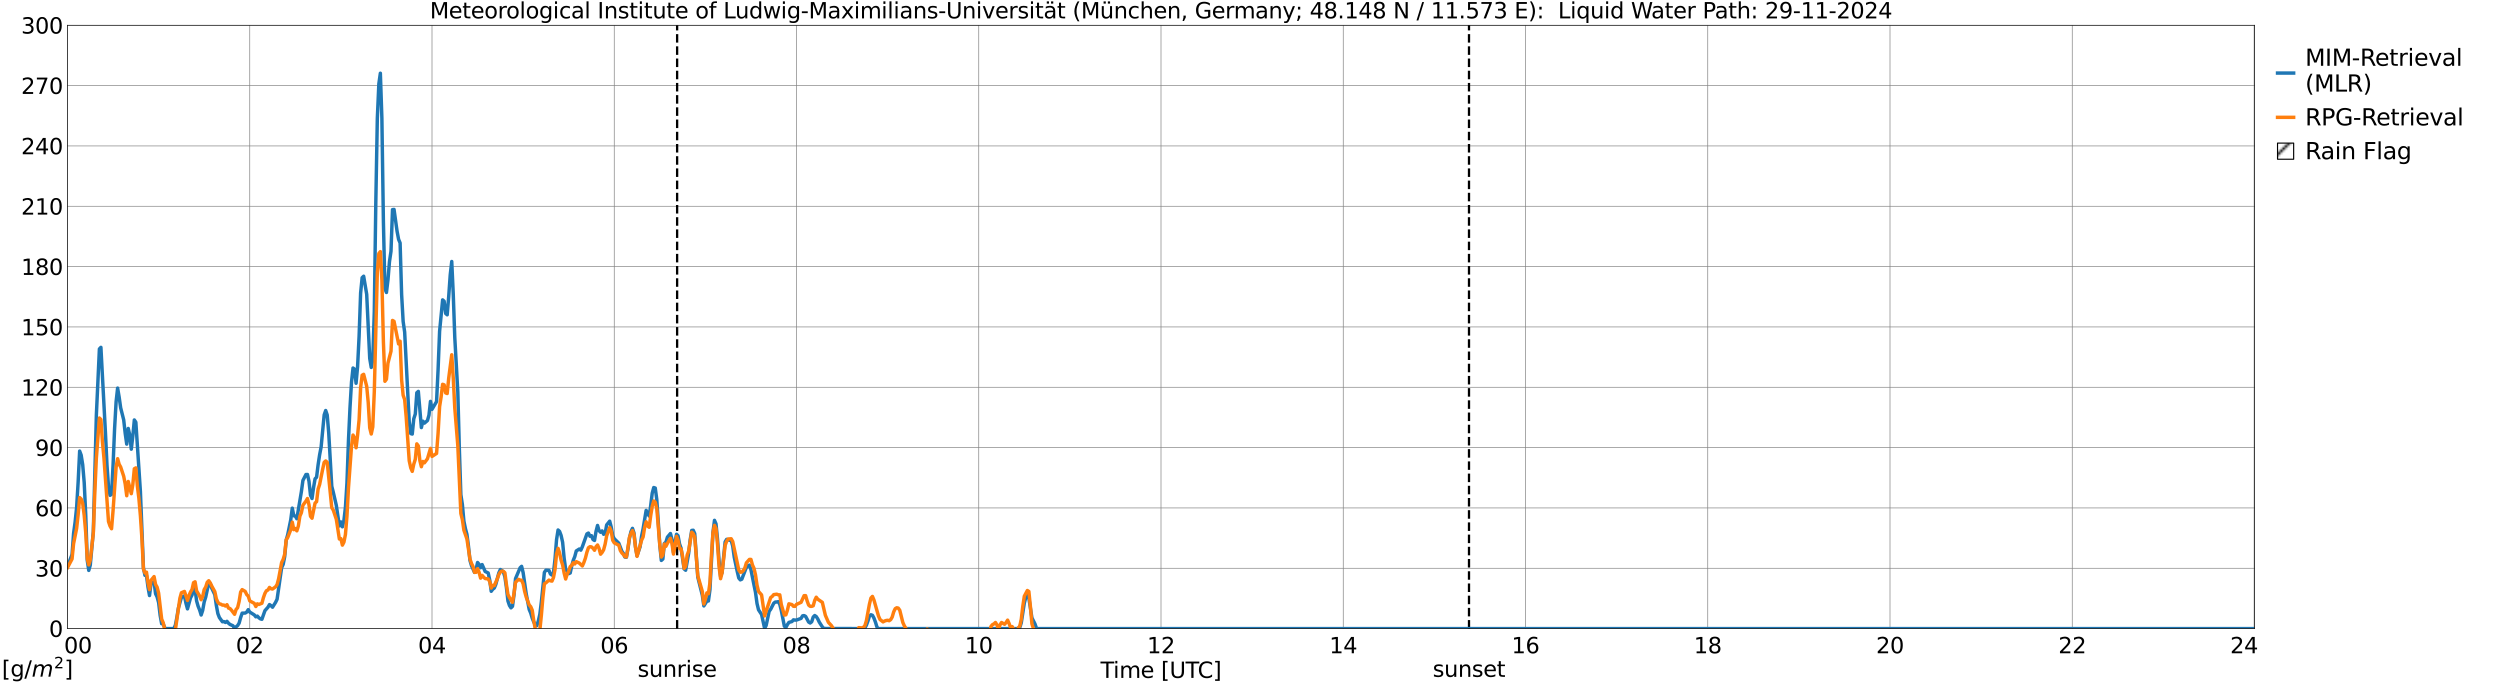 <?xml version="1.0" encoding="utf-8" standalone="no"?>
<!DOCTYPE svg PUBLIC "-//W3C//DTD SVG 1.1//EN"
  "http://www.w3.org/Graphics/SVG/1.1/DTD/svg11.dtd">
<svg xmlns:xlink="http://www.w3.org/1999/xlink" width="1085.4pt" height="296.64pt" viewBox="0 0 1085.4 296.64" xmlns="http://www.w3.org/2000/svg" version="1.1">
 <defs>
  <style type="text/css">*{stroke-linejoin: round; stroke-linecap: butt}</style>
 </defs>
 <g id="figure_1">
  <g id="patch_1">
   <path d="M 0 296.64 
L 1085.4 296.64 
L 1085.4 0 
L 0 0 
z
" style="fill: #ffffff"/>
  </g>
  <g id="axes_1">
   <g id="patch_2">
    <path d="M 29.306 272.909 
L 978.814 272.909 
L 978.814 10.976 
L 29.306 10.976 
z
" style="fill: #ffffff"/>
   </g>
   <g id="patch_3">
    <path d="M 978.814 272.909 
L 978.814 272.909 
L 978.814 10.976 
L 978.814 10.976 
z
" clip-path="url(#pfd1ba7e308)" style="fill: #d3d3d3; stroke: #d3d3d3; stroke-linejoin: miter"/>
   </g>
   <g id="matplotlib.axis_1">
    <g id="xtick_1">
     <g id="line2d_1">
      <path d="M 29.306 272.909 
L 29.306 10.976 
" clip-path="url(#pfd1ba7e308)" style="fill: none; stroke: #808080; stroke-width: 0.3; stroke-linecap: square"/>
     </g>
     <g id="line2d_2"/>
     <g id="text_1">
      <!--    00 -->
      <g transform="translate(18.733 283.627) scale(0.095 -0.095)">
       <defs>
        <path id="DejaVuSans-20" transform="scale(0.016)"/>
        <path id="DejaVuSans-30" d="M 2034 4250 
Q 1547 4250 1301 3770 
Q 1056 3291 1056 2328 
Q 1056 1369 1301 889 
Q 1547 409 2034 409 
Q 2525 409 2770 889 
Q 3016 1369 3016 2328 
Q 3016 3291 2770 3770 
Q 2525 4250 2034 4250 
z
M 2034 4750 
Q 2819 4750 3233 4129 
Q 3647 3509 3647 2328 
Q 3647 1150 3233 529 
Q 2819 -91 2034 -91 
Q 1250 -91 836 529 
Q 422 1150 422 2328 
Q 422 3509 836 4129 
Q 1250 4750 2034 4750 
z
" transform="scale(0.016)"/>
       </defs>
       <use xlink:href="#DejaVuSans-20"/>
       <use xlink:href="#DejaVuSans-20" transform="translate(31.787 0)"/>
       <use xlink:href="#DejaVuSans-20" transform="translate(63.574 0)"/>
       <use xlink:href="#DejaVuSans-30" transform="translate(95.361 0)"/>
       <use xlink:href="#DejaVuSans-30" transform="translate(158.984 0)"/>
      </g>
     </g>
    </g>
    <g id="xtick_2">
     <g id="line2d_3">
      <path d="M 108.431 272.909 
L 108.431 10.976 
" clip-path="url(#pfd1ba7e308)" style="fill: none; stroke: #808080; stroke-width: 0.3; stroke-linecap: square"/>
     </g>
     <g id="line2d_4"/>
     <g id="text_2">
      <!-- 02 -->
      <g transform="translate(102.387 283.627) scale(0.095 -0.095)">
       <defs>
        <path id="DejaVuSans-32" d="M 1228 531 
L 3431 531 
L 3431 0 
L 469 0 
L 469 531 
Q 828 903 1448 1529 
Q 2069 2156 2228 2338 
Q 2531 2678 2651 2914 
Q 2772 3150 2772 3378 
Q 2772 3750 2511 3984 
Q 2250 4219 1831 4219 
Q 1534 4219 1204 4116 
Q 875 4013 500 3803 
L 500 4441 
Q 881 4594 1212 4672 
Q 1544 4750 1819 4750 
Q 2544 4750 2975 4387 
Q 3406 4025 3406 3419 
Q 3406 3131 3298 2873 
Q 3191 2616 2906 2266 
Q 2828 2175 2409 1742 
Q 1991 1309 1228 531 
z
" transform="scale(0.016)"/>
       </defs>
       <use xlink:href="#DejaVuSans-30"/>
       <use xlink:href="#DejaVuSans-32" transform="translate(63.623 0)"/>
      </g>
     </g>
    </g>
    <g id="xtick_3">
     <g id="line2d_5">
      <path d="M 187.557 272.909 
L 187.557 10.976 
" clip-path="url(#pfd1ba7e308)" style="fill: none; stroke: #808080; stroke-width: 0.3; stroke-linecap: square"/>
     </g>
     <g id="line2d_6"/>
     <g id="text_3">
      <!-- 04 -->
      <g transform="translate(181.513 283.627) scale(0.095 -0.095)">
       <defs>
        <path id="DejaVuSans-34" d="M 2419 4116 
L 825 1625 
L 2419 1625 
L 2419 4116 
z
M 2253 4666 
L 3047 4666 
L 3047 1625 
L 3713 1625 
L 3713 1100 
L 3047 1100 
L 3047 0 
L 2419 0 
L 2419 1100 
L 313 1100 
L 313 1709 
L 2253 4666 
z
" transform="scale(0.016)"/>
       </defs>
       <use xlink:href="#DejaVuSans-30"/>
       <use xlink:href="#DejaVuSans-34" transform="translate(63.623 0)"/>
      </g>
     </g>
    </g>
    <g id="xtick_4">
     <g id="line2d_7">
      <path d="M 266.683 272.909 
L 266.683 10.976 
" clip-path="url(#pfd1ba7e308)" style="fill: none; stroke: #808080; stroke-width: 0.3; stroke-linecap: square"/>
     </g>
     <g id="line2d_8"/>
     <g id="text_4">
      <!-- 06 -->
      <g transform="translate(260.638 283.627) scale(0.095 -0.095)">
       <defs>
        <path id="DejaVuSans-36" d="M 2113 2584 
Q 1688 2584 1439 2293 
Q 1191 2003 1191 1497 
Q 1191 994 1439 701 
Q 1688 409 2113 409 
Q 2538 409 2786 701 
Q 3034 994 3034 1497 
Q 3034 2003 2786 2293 
Q 2538 2584 2113 2584 
z
M 3366 4563 
L 3366 3988 
Q 3128 4100 2886 4159 
Q 2644 4219 2406 4219 
Q 1781 4219 1451 3797 
Q 1122 3375 1075 2522 
Q 1259 2794 1537 2939 
Q 1816 3084 2150 3084 
Q 2853 3084 3261 2657 
Q 3669 2231 3669 1497 
Q 3669 778 3244 343 
Q 2819 -91 2113 -91 
Q 1303 -91 875 529 
Q 447 1150 447 2328 
Q 447 3434 972 4092 
Q 1497 4750 2381 4750 
Q 2619 4750 2861 4703 
Q 3103 4656 3366 4563 
z
" transform="scale(0.016)"/>
       </defs>
       <use xlink:href="#DejaVuSans-30"/>
       <use xlink:href="#DejaVuSans-36" transform="translate(63.623 0)"/>
      </g>
     </g>
    </g>
    <g id="xtick_5">
     <g id="line2d_9">
      <path d="M 345.808 272.909 
L 345.808 10.976 
" clip-path="url(#pfd1ba7e308)" style="fill: none; stroke: #808080; stroke-width: 0.3; stroke-linecap: square"/>
     </g>
     <g id="line2d_10"/>
     <g id="text_5">
      <!-- 08 -->
      <g transform="translate(339.764 283.627) scale(0.095 -0.095)">
       <defs>
        <path id="DejaVuSans-38" d="M 2034 2216 
Q 1584 2216 1326 1975 
Q 1069 1734 1069 1313 
Q 1069 891 1326 650 
Q 1584 409 2034 409 
Q 2484 409 2743 651 
Q 3003 894 3003 1313 
Q 3003 1734 2745 1975 
Q 2488 2216 2034 2216 
z
M 1403 2484 
Q 997 2584 770 2862 
Q 544 3141 544 3541 
Q 544 4100 942 4425 
Q 1341 4750 2034 4750 
Q 2731 4750 3128 4425 
Q 3525 4100 3525 3541 
Q 3525 3141 3298 2862 
Q 3072 2584 2669 2484 
Q 3125 2378 3379 2068 
Q 3634 1759 3634 1313 
Q 3634 634 3220 271 
Q 2806 -91 2034 -91 
Q 1263 -91 848 271 
Q 434 634 434 1313 
Q 434 1759 690 2068 
Q 947 2378 1403 2484 
z
M 1172 3481 
Q 1172 3119 1398 2916 
Q 1625 2713 2034 2713 
Q 2441 2713 2670 2916 
Q 2900 3119 2900 3481 
Q 2900 3844 2670 4047 
Q 2441 4250 2034 4250 
Q 1625 4250 1398 4047 
Q 1172 3844 1172 3481 
z
" transform="scale(0.016)"/>
       </defs>
       <use xlink:href="#DejaVuSans-30"/>
       <use xlink:href="#DejaVuSans-38" transform="translate(63.623 0)"/>
      </g>
     </g>
    </g>
    <g id="xtick_6">
     <g id="line2d_11">
      <path d="M 424.934 272.909 
L 424.934 10.976 
" clip-path="url(#pfd1ba7e308)" style="fill: none; stroke: #808080; stroke-width: 0.3; stroke-linecap: square"/>
     </g>
     <g id="line2d_12"/>
     <g id="text_6">
      <!-- 10 -->
      <g transform="translate(418.89 283.627) scale(0.095 -0.095)">
       <defs>
        <path id="DejaVuSans-31" d="M 794 531 
L 1825 531 
L 1825 4091 
L 703 3866 
L 703 4441 
L 1819 4666 
L 2450 4666 
L 2450 531 
L 3481 531 
L 3481 0 
L 794 0 
L 794 531 
z
" transform="scale(0.016)"/>
       </defs>
       <use xlink:href="#DejaVuSans-31"/>
       <use xlink:href="#DejaVuSans-30" transform="translate(63.623 0)"/>
      </g>
     </g>
    </g>
    <g id="xtick_7">
     <g id="line2d_13">
      <path d="M 504.06 272.909 
L 504.06 10.976 
" clip-path="url(#pfd1ba7e308)" style="fill: none; stroke: #808080; stroke-width: 0.3; stroke-linecap: square"/>
     </g>
     <g id="line2d_14"/>
     <g id="text_7">
      <!-- 12 -->
      <g transform="translate(498.015 283.627) scale(0.095 -0.095)">
       <use xlink:href="#DejaVuSans-31"/>
       <use xlink:href="#DejaVuSans-32" transform="translate(63.623 0)"/>
      </g>
     </g>
    </g>
    <g id="xtick_8">
     <g id="line2d_15">
      <path d="M 583.185 272.909 
L 583.185 10.976 
" clip-path="url(#pfd1ba7e308)" style="fill: none; stroke: #808080; stroke-width: 0.3; stroke-linecap: square"/>
     </g>
     <g id="line2d_16"/>
     <g id="text_8">
      <!-- 14 -->
      <g transform="translate(577.141 283.627) scale(0.095 -0.095)">
       <use xlink:href="#DejaVuSans-31"/>
       <use xlink:href="#DejaVuSans-34" transform="translate(63.623 0)"/>
      </g>
     </g>
    </g>
    <g id="xtick_9">
     <g id="line2d_17">
      <path d="M 662.311 272.909 
L 662.311 10.976 
" clip-path="url(#pfd1ba7e308)" style="fill: none; stroke: #808080; stroke-width: 0.3; stroke-linecap: square"/>
     </g>
     <g id="line2d_18"/>
     <g id="text_9">
      <!-- 16 -->
      <g transform="translate(656.267 283.627) scale(0.095 -0.095)">
       <use xlink:href="#DejaVuSans-31"/>
       <use xlink:href="#DejaVuSans-36" transform="translate(63.623 0)"/>
      </g>
     </g>
    </g>
    <g id="xtick_10">
     <g id="line2d_19">
      <path d="M 741.437 272.909 
L 741.437 10.976 
" clip-path="url(#pfd1ba7e308)" style="fill: none; stroke: #808080; stroke-width: 0.3; stroke-linecap: square"/>
     </g>
     <g id="line2d_20"/>
     <g id="text_10">
      <!-- 18 -->
      <g transform="translate(735.392 283.627) scale(0.095 -0.095)">
       <use xlink:href="#DejaVuSans-31"/>
       <use xlink:href="#DejaVuSans-38" transform="translate(63.623 0)"/>
      </g>
     </g>
    </g>
    <g id="xtick_11">
     <g id="line2d_21">
      <path d="M 820.562 272.909 
L 820.562 10.976 
" clip-path="url(#pfd1ba7e308)" style="fill: none; stroke: #808080; stroke-width: 0.3; stroke-linecap: square"/>
     </g>
     <g id="line2d_22"/>
     <g id="text_11">
      <!-- 20 -->
      <g transform="translate(814.518 283.627) scale(0.095 -0.095)">
       <use xlink:href="#DejaVuSans-32"/>
       <use xlink:href="#DejaVuSans-30" transform="translate(63.623 0)"/>
      </g>
     </g>
    </g>
    <g id="xtick_12">
     <g id="line2d_23">
      <path d="M 899.688 272.909 
L 899.688 10.976 
" clip-path="url(#pfd1ba7e308)" style="fill: none; stroke: #808080; stroke-width: 0.3; stroke-linecap: square"/>
     </g>
     <g id="line2d_24"/>
     <g id="text_12">
      <!-- 22 -->
      <g transform="translate(893.644 283.627) scale(0.095 -0.095)">
       <use xlink:href="#DejaVuSans-32"/>
       <use xlink:href="#DejaVuSans-32" transform="translate(63.623 0)"/>
      </g>
     </g>
    </g>
    <g id="xtick_13">
     <g id="line2d_25">
      <path d="M 978.814 272.909 
L 978.814 10.976 
" clip-path="url(#pfd1ba7e308)" style="fill: none; stroke: #808080; stroke-width: 0.3; stroke-linecap: square"/>
     </g>
     <g id="line2d_26"/>
     <g id="text_13">
      <!-- 24    -->
      <g transform="translate(968.241 283.627) scale(0.095 -0.095)">
       <use xlink:href="#DejaVuSans-32"/>
       <use xlink:href="#DejaVuSans-34" transform="translate(63.623 0)"/>
       <use xlink:href="#DejaVuSans-20" transform="translate(127.246 0)"/>
       <use xlink:href="#DejaVuSans-20" transform="translate(159.033 0)"/>
       <use xlink:href="#DejaVuSans-20" transform="translate(190.82 0)"/>
      </g>
     </g>
    </g>
    <g id="text_14">
     <!-- Time [UTC] -->
     <g transform="translate(477.806 294.322) scale(0.095 -0.095)">
      <defs>
       <path id="DejaVuSans-54" d="M -19 4666 
L 3928 4666 
L 3928 4134 
L 2272 4134 
L 2272 0 
L 1638 0 
L 1638 4134 
L -19 4134 
L -19 4666 
z
" transform="scale(0.016)"/>
       <path id="DejaVuSans-69" d="M 603 3500 
L 1178 3500 
L 1178 0 
L 603 0 
L 603 3500 
z
M 603 4863 
L 1178 4863 
L 1178 4134 
L 603 4134 
L 603 4863 
z
" transform="scale(0.016)"/>
       <path id="DejaVuSans-6d" d="M 3328 2828 
Q 3544 3216 3844 3400 
Q 4144 3584 4550 3584 
Q 5097 3584 5394 3201 
Q 5691 2819 5691 2113 
L 5691 0 
L 5113 0 
L 5113 2094 
Q 5113 2597 4934 2840 
Q 4756 3084 4391 3084 
Q 3944 3084 3684 2787 
Q 3425 2491 3425 1978 
L 3425 0 
L 2847 0 
L 2847 2094 
Q 2847 2600 2669 2842 
Q 2491 3084 2119 3084 
Q 1678 3084 1418 2786 
Q 1159 2488 1159 1978 
L 1159 0 
L 581 0 
L 581 3500 
L 1159 3500 
L 1159 2956 
Q 1356 3278 1631 3431 
Q 1906 3584 2284 3584 
Q 2666 3584 2933 3390 
Q 3200 3197 3328 2828 
z
" transform="scale(0.016)"/>
       <path id="DejaVuSans-65" d="M 3597 1894 
L 3597 1613 
L 953 1613 
Q 991 1019 1311 708 
Q 1631 397 2203 397 
Q 2534 397 2845 478 
Q 3156 559 3463 722 
L 3463 178 
Q 3153 47 2828 -22 
Q 2503 -91 2169 -91 
Q 1331 -91 842 396 
Q 353 884 353 1716 
Q 353 2575 817 3079 
Q 1281 3584 2069 3584 
Q 2775 3584 3186 3129 
Q 3597 2675 3597 1894 
z
M 3022 2063 
Q 3016 2534 2758 2815 
Q 2500 3097 2075 3097 
Q 1594 3097 1305 2825 
Q 1016 2553 972 2059 
L 3022 2063 
z
" transform="scale(0.016)"/>
       <path id="DejaVuSans-5b" d="M 550 4863 
L 1875 4863 
L 1875 4416 
L 1125 4416 
L 1125 -397 
L 1875 -397 
L 1875 -844 
L 550 -844 
L 550 4863 
z
" transform="scale(0.016)"/>
       <path id="DejaVuSans-55" d="M 556 4666 
L 1191 4666 
L 1191 1831 
Q 1191 1081 1462 751 
Q 1734 422 2344 422 
Q 2950 422 3222 751 
Q 3494 1081 3494 1831 
L 3494 4666 
L 4128 4666 
L 4128 1753 
Q 4128 841 3676 375 
Q 3225 -91 2344 -91 
Q 1459 -91 1007 375 
Q 556 841 556 1753 
L 556 4666 
z
" transform="scale(0.016)"/>
       <path id="DejaVuSans-43" d="M 4122 4306 
L 4122 3641 
Q 3803 3938 3442 4084 
Q 3081 4231 2675 4231 
Q 1875 4231 1450 3742 
Q 1025 3253 1025 2328 
Q 1025 1406 1450 917 
Q 1875 428 2675 428 
Q 3081 428 3442 575 
Q 3803 722 4122 1019 
L 4122 359 
Q 3791 134 3420 21 
Q 3050 -91 2638 -91 
Q 1578 -91 968 557 
Q 359 1206 359 2328 
Q 359 3453 968 4101 
Q 1578 4750 2638 4750 
Q 3056 4750 3426 4639 
Q 3797 4528 4122 4306 
z
" transform="scale(0.016)"/>
       <path id="DejaVuSans-5d" d="M 1947 4863 
L 1947 -844 
L 622 -844 
L 622 -397 
L 1369 -397 
L 1369 4416 
L 622 4416 
L 622 4863 
L 1947 4863 
z
" transform="scale(0.016)"/>
      </defs>
      <use xlink:href="#DejaVuSans-54"/>
      <use xlink:href="#DejaVuSans-69" transform="translate(57.959 0)"/>
      <use xlink:href="#DejaVuSans-6d" transform="translate(85.742 0)"/>
      <use xlink:href="#DejaVuSans-65" transform="translate(183.154 0)"/>
      <use xlink:href="#DejaVuSans-20" transform="translate(244.678 0)"/>
      <use xlink:href="#DejaVuSans-5b" transform="translate(276.465 0)"/>
      <use xlink:href="#DejaVuSans-55" transform="translate(315.479 0)"/>
      <use xlink:href="#DejaVuSans-54" transform="translate(388.672 0)"/>
      <use xlink:href="#DejaVuSans-43" transform="translate(443.881 0)"/>
      <use xlink:href="#DejaVuSans-5d" transform="translate(513.705 0)"/>
     </g>
    </g>
   </g>
   <g id="matplotlib.axis_2">
    <g id="ytick_1">
     <g id="line2d_27">
      <path d="M 29.306 272.909 
L 978.814 272.909 
" clip-path="url(#pfd1ba7e308)" style="fill: none; stroke: #808080; stroke-width: 0.3; stroke-linecap: square"/>
     </g>
     <g id="line2d_28"/>
     <g id="text_15">
      <!-- 0 -->
      <g transform="translate(21.261 276.518) scale(0.095 -0.095)">
       <use xlink:href="#DejaVuSans-30"/>
      </g>
     </g>
    </g>
    <g id="ytick_2">
     <g id="line2d_29">
      <path d="M 29.306 246.715 
L 978.814 246.715 
" clip-path="url(#pfd1ba7e308)" style="fill: none; stroke: #808080; stroke-width: 0.3; stroke-linecap: square"/>
     </g>
     <g id="line2d_30"/>
     <g id="text_16">
      <!-- 30 -->
      <g transform="translate(15.217 250.325) scale(0.095 -0.095)">
       <defs>
        <path id="DejaVuSans-33" d="M 2597 2516 
Q 3050 2419 3304 2112 
Q 3559 1806 3559 1356 
Q 3559 666 3084 287 
Q 2609 -91 1734 -91 
Q 1441 -91 1130 -33 
Q 819 25 488 141 
L 488 750 
Q 750 597 1062 519 
Q 1375 441 1716 441 
Q 2309 441 2620 675 
Q 2931 909 2931 1356 
Q 2931 1769 2642 2001 
Q 2353 2234 1838 2234 
L 1294 2234 
L 1294 2753 
L 1863 2753 
Q 2328 2753 2575 2939 
Q 2822 3125 2822 3475 
Q 2822 3834 2567 4026 
Q 2313 4219 1838 4219 
Q 1578 4219 1281 4162 
Q 984 4106 628 3988 
L 628 4550 
Q 988 4650 1302 4700 
Q 1616 4750 1894 4750 
Q 2613 4750 3031 4423 
Q 3450 4097 3450 3541 
Q 3450 3153 3228 2886 
Q 3006 2619 2597 2516 
z
" transform="scale(0.016)"/>
       </defs>
       <use xlink:href="#DejaVuSans-33"/>
       <use xlink:href="#DejaVuSans-30" transform="translate(63.623 0)"/>
      </g>
     </g>
    </g>
    <g id="ytick_3">
     <g id="line2d_31">
      <path d="M 29.306 220.522 
L 978.814 220.522 
" clip-path="url(#pfd1ba7e308)" style="fill: none; stroke: #808080; stroke-width: 0.3; stroke-linecap: square"/>
     </g>
     <g id="line2d_32"/>
     <g id="text_17">
      <!-- 60 -->
      <g transform="translate(15.217 224.131) scale(0.095 -0.095)">
       <use xlink:href="#DejaVuSans-36"/>
       <use xlink:href="#DejaVuSans-30" transform="translate(63.623 0)"/>
      </g>
     </g>
    </g>
    <g id="ytick_4">
     <g id="line2d_33">
      <path d="M 29.306 194.329 
L 978.814 194.329 
" clip-path="url(#pfd1ba7e308)" style="fill: none; stroke: #808080; stroke-width: 0.3; stroke-linecap: square"/>
     </g>
     <g id="line2d_34"/>
     <g id="text_18">
      <!-- 90 -->
      <g transform="translate(15.217 197.938) scale(0.095 -0.095)">
       <defs>
        <path id="DejaVuSans-39" d="M 703 97 
L 703 672 
Q 941 559 1184 500 
Q 1428 441 1663 441 
Q 2288 441 2617 861 
Q 2947 1281 2994 2138 
Q 2813 1869 2534 1725 
Q 2256 1581 1919 1581 
Q 1219 1581 811 2004 
Q 403 2428 403 3163 
Q 403 3881 828 4315 
Q 1253 4750 1959 4750 
Q 2769 4750 3195 4129 
Q 3622 3509 3622 2328 
Q 3622 1225 3098 567 
Q 2575 -91 1691 -91 
Q 1453 -91 1209 -44 
Q 966 3 703 97 
z
M 1959 2075 
Q 2384 2075 2632 2365 
Q 2881 2656 2881 3163 
Q 2881 3666 2632 3958 
Q 2384 4250 1959 4250 
Q 1534 4250 1286 3958 
Q 1038 3666 1038 3163 
Q 1038 2656 1286 2365 
Q 1534 2075 1959 2075 
z
" transform="scale(0.016)"/>
       </defs>
       <use xlink:href="#DejaVuSans-39"/>
       <use xlink:href="#DejaVuSans-30" transform="translate(63.623 0)"/>
      </g>
     </g>
    </g>
    <g id="ytick_5">
     <g id="line2d_35">
      <path d="M 29.306 168.136 
L 978.814 168.136 
" clip-path="url(#pfd1ba7e308)" style="fill: none; stroke: #808080; stroke-width: 0.3; stroke-linecap: square"/>
     </g>
     <g id="line2d_36"/>
     <g id="text_19">
      <!-- 120 -->
      <g transform="translate(9.173 171.745) scale(0.095 -0.095)">
       <use xlink:href="#DejaVuSans-31"/>
       <use xlink:href="#DejaVuSans-32" transform="translate(63.623 0)"/>
       <use xlink:href="#DejaVuSans-30" transform="translate(127.246 0)"/>
      </g>
     </g>
    </g>
    <g id="ytick_6">
     <g id="line2d_37">
      <path d="M 29.306 141.942 
L 978.814 141.942 
" clip-path="url(#pfd1ba7e308)" style="fill: none; stroke: #808080; stroke-width: 0.3; stroke-linecap: square"/>
     </g>
     <g id="line2d_38"/>
     <g id="text_20">
      <!-- 150 -->
      <g transform="translate(9.173 145.551) scale(0.095 -0.095)">
       <defs>
        <path id="DejaVuSans-35" d="M 691 4666 
L 3169 4666 
L 3169 4134 
L 1269 4134 
L 1269 2991 
Q 1406 3038 1543 3061 
Q 1681 3084 1819 3084 
Q 2600 3084 3056 2656 
Q 3513 2228 3513 1497 
Q 3513 744 3044 326 
Q 2575 -91 1722 -91 
Q 1428 -91 1123 -41 
Q 819 9 494 109 
L 494 744 
Q 775 591 1075 516 
Q 1375 441 1709 441 
Q 2250 441 2565 725 
Q 2881 1009 2881 1497 
Q 2881 1984 2565 2268 
Q 2250 2553 1709 2553 
Q 1456 2553 1204 2497 
Q 953 2441 691 2322 
L 691 4666 
z
" transform="scale(0.016)"/>
       </defs>
       <use xlink:href="#DejaVuSans-31"/>
       <use xlink:href="#DejaVuSans-35" transform="translate(63.623 0)"/>
       <use xlink:href="#DejaVuSans-30" transform="translate(127.246 0)"/>
      </g>
     </g>
    </g>
    <g id="ytick_7">
     <g id="line2d_39">
      <path d="M 29.306 115.749 
L 978.814 115.749 
" clip-path="url(#pfd1ba7e308)" style="fill: none; stroke: #808080; stroke-width: 0.3; stroke-linecap: square"/>
     </g>
     <g id="line2d_40"/>
     <g id="text_21">
      <!-- 180 -->
      <g transform="translate(9.173 119.358) scale(0.095 -0.095)">
       <use xlink:href="#DejaVuSans-31"/>
       <use xlink:href="#DejaVuSans-38" transform="translate(63.623 0)"/>
       <use xlink:href="#DejaVuSans-30" transform="translate(127.246 0)"/>
      </g>
     </g>
    </g>
    <g id="ytick_8">
     <g id="line2d_41">
      <path d="M 29.306 89.556 
L 978.814 89.556 
" clip-path="url(#pfd1ba7e308)" style="fill: none; stroke: #808080; stroke-width: 0.3; stroke-linecap: square"/>
     </g>
     <g id="line2d_42"/>
     <g id="text_22">
      <!-- 210 -->
      <g transform="translate(9.173 93.165) scale(0.095 -0.095)">
       <use xlink:href="#DejaVuSans-32"/>
       <use xlink:href="#DejaVuSans-31" transform="translate(63.623 0)"/>
       <use xlink:href="#DejaVuSans-30" transform="translate(127.246 0)"/>
      </g>
     </g>
    </g>
    <g id="ytick_9">
     <g id="line2d_43">
      <path d="M 29.306 63.362 
L 978.814 63.362 
" clip-path="url(#pfd1ba7e308)" style="fill: none; stroke: #808080; stroke-width: 0.3; stroke-linecap: square"/>
     </g>
     <g id="line2d_44"/>
     <g id="text_23">
      <!-- 240 -->
      <g transform="translate(9.173 66.972) scale(0.095 -0.095)">
       <use xlink:href="#DejaVuSans-32"/>
       <use xlink:href="#DejaVuSans-34" transform="translate(63.623 0)"/>
       <use xlink:href="#DejaVuSans-30" transform="translate(127.246 0)"/>
      </g>
     </g>
    </g>
    <g id="ytick_10">
     <g id="line2d_45">
      <path d="M 29.306 37.169 
L 978.814 37.169 
" clip-path="url(#pfd1ba7e308)" style="fill: none; stroke: #808080; stroke-width: 0.3; stroke-linecap: square"/>
     </g>
     <g id="line2d_46"/>
     <g id="text_24">
      <!-- 270 -->
      <g transform="translate(9.173 40.778) scale(0.095 -0.095)">
       <defs>
        <path id="DejaVuSans-37" d="M 525 4666 
L 3525 4666 
L 3525 4397 
L 1831 0 
L 1172 0 
L 2766 4134 
L 525 4134 
L 525 4666 
z
" transform="scale(0.016)"/>
       </defs>
       <use xlink:href="#DejaVuSans-32"/>
       <use xlink:href="#DejaVuSans-37" transform="translate(63.623 0)"/>
       <use xlink:href="#DejaVuSans-30" transform="translate(127.246 0)"/>
      </g>
     </g>
    </g>
    <g id="ytick_11">
     <g id="line2d_47">
      <path d="M 29.306 10.976 
L 978.814 10.976 
" clip-path="url(#pfd1ba7e308)" style="fill: none; stroke: #808080; stroke-width: 0.3; stroke-linecap: square"/>
     </g>
     <g id="line2d_48"/>
     <g id="text_25">
      <!-- 300 -->
      <g transform="translate(9.173 14.585) scale(0.095 -0.095)">
       <use xlink:href="#DejaVuSans-33"/>
       <use xlink:href="#DejaVuSans-30" transform="translate(63.623 0)"/>
       <use xlink:href="#DejaVuSans-30" transform="translate(127.246 0)"/>
      </g>
     </g>
    </g>
   </g>
   <g id="line2d_49">
    <path d="M 293.981 272.909 
L 293.981 10.976 
" clip-path="url(#pfd1ba7e308)" style="fill: none; stroke-dasharray: 3.7,1.6; stroke-dashoffset: 0; stroke: #000000"/>
   </g>
   <g id="line2d_50">
    <path d="M 637.782 272.909 
L 637.782 10.976 
" clip-path="url(#pfd1ba7e308)" style="fill: none; stroke-dasharray: 3.7,1.6; stroke-dashoffset: 0; stroke: #000000"/>
   </g>
   <g id="line2d_51">
    <path d="M 29.306 245.915 
L 31.284 240.745 
L 31.943 231.588 
L 32.603 226.705 
L 33.262 220.373 
L 33.921 209.38 
L 34.581 195.839 
L 35.24 197.599 
L 35.9 201.722 
L 36.559 209.526 
L 37.218 223.344 
L 37.878 243.257 
L 38.537 247.645 
L 39.197 245.337 
L 40.515 230.784 
L 41.834 180.251 
L 43.153 151.507 
L 43.812 150.809 
L 45.79 188.085 
L 46.45 201.948 
L 47.109 211.344 
L 47.768 215.038 
L 48.428 214.608 
L 49.087 201.964 
L 49.747 186.153 
L 50.406 174.42 
L 51.065 168.494 
L 51.725 172.369 
L 52.384 177.048 
L 53.703 182.302 
L 54.362 188.172 
L 55.022 192.815 
L 55.681 186.023 
L 56.34 188.884 
L 57 195.009 
L 57.659 189.353 
L 58.319 182.331 
L 58.978 183.316 
L 60.956 213.329 
L 62.275 246.604 
L 62.934 249.79 
L 63.594 249.841 
L 64.253 254.922 
L 64.912 258.558 
L 65.572 253.272 
L 66.89 252.726 
L 67.55 257.802 
L 68.209 259.166 
L 68.869 261.617 
L 69.528 267.189 
L 70.187 270.801 
L 70.847 270.801 
L 71.506 272.591 
L 72.166 272.909 
L 75.462 272.909 
L 76.122 271.484 
L 76.781 268.152 
L 77.441 264.062 
L 78.759 259.38 
L 80.078 258.703 
L 80.737 261.904 
L 81.397 264.347 
L 82.716 259.573 
L 83.375 258.317 
L 84.034 254.981 
L 84.694 255.844 
L 85.353 260.877 
L 86.013 263.207 
L 86.672 264.831 
L 87.331 267.005 
L 87.991 265.018 
L 88.65 261.348 
L 89.309 259.216 
L 90.628 253.156 
L 91.288 253.478 
L 91.947 255.398 
L 93.266 258.179 
L 93.925 262.818 
L 94.584 266.38 
L 95.244 268.096 
L 96.563 269.941 
L 97.222 269.85 
L 97.881 270.237 
L 98.541 269.76 
L 99.2 270.559 
L 99.86 271.107 
L 101.178 271.698 
L 101.838 272.909 
L 102.497 272.142 
L 103.156 271.62 
L 103.816 270.536 
L 104.475 268.12 
L 105.135 266.213 
L 106.453 266.165 
L 107.113 265.76 
L 107.772 264.697 
L 108.431 265.731 
L 110.41 266.979 
L 111.069 267.794 
L 111.728 267.488 
L 112.388 268.209 
L 113.047 268.691 
L 113.707 268.86 
L 115.025 265.119 
L 116.344 263.625 
L 117.003 262.489 
L 117.663 262.955 
L 118.322 263.624 
L 119.641 261.517 
L 120.3 260.163 
L 122.278 246.441 
L 122.938 245.024 
L 123.597 241.693 
L 124.257 234.504 
L 124.916 232.106 
L 126.235 225.657 
L 126.894 220.618 
L 127.553 223.918 
L 128.213 224.068 
L 128.872 225.22 
L 130.85 213.432 
L 131.51 208.597 
L 132.829 206.018 
L 133.488 206.003 
L 134.147 208.933 
L 134.807 215.021 
L 135.466 216.426 
L 136.125 211.74 
L 136.785 207.865 
L 137.444 207.205 
L 138.104 201.82 
L 138.763 197.483 
L 139.422 194.02 
L 140.741 180.143 
L 141.4 178.232 
L 142.06 180.169 
L 142.719 187.937 
L 144.038 211.112 
L 144.697 213.717 
L 146.016 219.441 
L 147.335 228.35 
L 147.994 226.59 
L 148.654 228.72 
L 149.313 225.973 
L 149.972 220.242 
L 150.632 209.712 
L 151.291 191.213 
L 151.951 177.05 
L 152.61 165.868 
L 153.269 159.786 
L 153.929 160.27 
L 154.588 166.398 
L 155.247 159.205 
L 155.907 145.943 
L 156.566 127.206 
L 157.226 120.567 
L 157.885 119.922 
L 159.204 127.776 
L 160.523 155.644 
L 161.182 159.526 
L 161.841 156.153 
L 162.501 135.316 
L 163.16 88.09 
L 163.819 51.383 
L 164.479 36.421 
L 165.138 31.792 
L 165.798 51.326 
L 166.457 96.108 
L 167.116 125.374 
L 167.776 126.979 
L 168.435 121.563 
L 169.094 113.59 
L 169.754 109.09 
L 170.413 91.015 
L 171.073 90.923 
L 172.391 100.391 
L 173.051 103.91 
L 173.71 105.495 
L 174.37 127.893 
L 175.029 139.581 
L 175.688 144.182 
L 177.666 183.066 
L 178.326 188.236 
L 178.985 188.448 
L 179.645 181.816 
L 180.304 179.754 
L 180.963 170.531 
L 181.623 169.927 
L 182.941 185.634 
L 183.601 182.867 
L 184.26 183.713 
L 185.579 182.584 
L 186.238 180.239 
L 186.898 174.269 
L 187.557 177.718 
L 189.535 174.347 
L 190.195 160.589 
L 190.854 143.847 
L 192.173 130.195 
L 192.832 130.789 
L 193.492 136.101 
L 194.151 136.671 
L 194.81 128.731 
L 195.47 119.368 
L 196.129 113.536 
L 196.788 127.78 
L 197.448 146.537 
L 198.767 170.223 
L 199.426 194.762 
L 200.085 214.776 
L 200.745 219.07 
L 201.404 226.282 
L 202.063 229.495 
L 202.723 232.008 
L 203.382 237.054 
L 204.042 243.32 
L 204.701 245.591 
L 206.02 248.518 
L 206.679 247.21 
L 207.339 244.216 
L 207.998 244.998 
L 208.657 246.486 
L 209.317 245.119 
L 210.635 248.12 
L 211.954 248.76 
L 212.614 251.82 
L 213.273 256.71 
L 213.932 255.818 
L 214.592 255.323 
L 215.251 253.741 
L 216.57 248.737 
L 217.229 247.275 
L 217.889 247.676 
L 218.548 248.288 
L 219.207 250.475 
L 219.867 255.069 
L 220.526 260.909 
L 221.186 262.869 
L 221.845 263.895 
L 222.504 263.241 
L 223.164 258.269 
L 223.823 251.207 
L 225.801 246.518 
L 226.461 245.882 
L 227.12 248.598 
L 228.439 257.683 
L 229.757 264.614 
L 230.417 266.171 
L 231.076 268.408 
L 231.736 270.027 
L 232.395 271.227 
L 233.054 271.646 
L 233.714 269.591 
L 234.373 266.716 
L 235.033 261.324 
L 236.351 248.493 
L 237.011 247.541 
L 238.329 247.616 
L 238.989 249.232 
L 239.648 249.667 
L 240.308 248.591 
L 240.967 242.685 
L 241.626 234.323 
L 242.286 230.103 
L 242.945 230.713 
L 243.604 232.468 
L 244.264 235.425 
L 244.923 242.303 
L 245.583 247.161 
L 246.901 249.051 
L 247.561 248.771 
L 248.22 245.728 
L 248.88 243.278 
L 249.539 241.661 
L 250.198 239.192 
L 251.517 238.359 
L 252.176 238.845 
L 252.836 237.368 
L 254.814 231.804 
L 255.473 231.442 
L 256.133 232.815 
L 256.792 232.571 
L 257.451 234.242 
L 258.111 234.635 
L 258.77 230.724 
L 259.43 228.134 
L 260.089 230.387 
L 260.748 231.085 
L 261.408 230.505 
L 262.067 231.959 
L 262.726 231.591 
L 263.386 227.906 
L 264.705 226.268 
L 265.364 228.828 
L 266.023 232.599 
L 266.683 233.886 
L 268.661 235.837 
L 269.98 239.314 
L 270.639 240.268 
L 271.298 241.842 
L 271.958 241.923 
L 272.617 238.41 
L 273.277 233.736 
L 273.936 230.809 
L 274.595 229.394 
L 275.255 231.402 
L 275.914 237.571 
L 276.573 241.267 
L 277.892 237.405 
L 278.552 232.759 
L 279.211 229.554 
L 280.53 221.581 
L 281.189 223.001 
L 281.849 224.025 
L 282.508 219.474 
L 283.167 214.121 
L 283.827 211.671 
L 284.486 211.896 
L 285.145 216.819 
L 286.464 236.724 
L 287.124 243.31 
L 287.783 242.707 
L 288.442 235.935 
L 289.102 235.438 
L 289.761 233.214 
L 291.08 231.635 
L 291.739 234.183 
L 292.399 239.891 
L 293.058 235.527 
L 293.717 231.966 
L 294.377 232.584 
L 295.036 236.183 
L 295.696 238.034 
L 297.014 246.994 
L 297.674 247.575 
L 298.992 240.226 
L 299.652 234.345 
L 300.311 230.307 
L 300.971 230.212 
L 301.63 231.663 
L 302.949 250.551 
L 304.927 258.475 
L 305.586 263.065 
L 306.905 260.969 
L 307.564 260.931 
L 308.224 256.084 
L 309.543 231.086 
L 310.202 225.91 
L 310.861 227.452 
L 311.521 234.136 
L 312.18 243.361 
L 312.839 250.207 
L 313.499 248.564 
L 314.818 235.284 
L 315.477 234.169 
L 316.136 234.396 
L 317.455 234.703 
L 318.114 237.04 
L 318.774 241.894 
L 320.093 248.183 
L 320.752 250.967 
L 321.411 251.751 
L 322.071 251.451 
L 324.049 246.295 
L 324.708 245.643 
L 325.368 245.345 
L 326.027 247.308 
L 327.346 253.949 
L 328.005 257.168 
L 328.665 262.016 
L 329.324 264.754 
L 330.643 266.778 
L 331.961 272.825 
L 332.621 271.572 
L 333.94 265.414 
L 334.599 264.511 
L 335.918 261.917 
L 336.577 261.384 
L 337.236 261.358 
L 337.896 261.218 
L 338.555 262.401 
L 339.215 265.065 
L 340.533 271.866 
L 341.193 272.417 
L 341.852 271.2 
L 342.512 270.223 
L 343.83 269.858 
L 344.49 269.105 
L 345.149 269.231 
L 345.808 269.192 
L 347.787 268.48 
L 348.446 267.369 
L 349.105 267.255 
L 349.765 267.621 
L 351.083 270.075 
L 351.743 270.479 
L 352.402 269.963 
L 353.062 267.905 
L 353.721 267.242 
L 354.38 267.692 
L 355.04 268.719 
L 355.699 270.103 
L 357.018 272.161 
L 357.677 272.865 
L 374.821 272.909 
L 375.481 272.67 
L 376.14 271.451 
L 376.799 269.677 
L 377.459 267.52 
L 378.118 266.902 
L 378.777 267.14 
L 379.437 268.359 
L 380.096 270.133 
L 380.756 272.29 
L 381.415 272.909 
L 441.419 272.909 
L 442.078 272.789 
L 442.737 272.5 
L 443.397 270.387 
L 444.716 261.82 
L 445.375 259.328 
L 446.034 257.71 
L 446.694 259.677 
L 448.012 268.244 
L 449.331 270.856 
L 449.991 272.763 
L 450.65 272.909 
L 978.154 272.909 
L 978.154 272.909 
" clip-path="url(#pfd1ba7e308)" style="fill: none; stroke: #1f77b4; stroke-width: 1.5; stroke-linecap: square"/>
   </g>
   <g id="line2d_52">
    <path d="M 29.306 246.431 
L 31.284 242.671 
L 31.943 236.056 
L 33.262 229.43 
L 33.921 223.447 
L 34.581 216.025 
L 35.24 216.654 
L 35.9 218.509 
L 36.559 223.788 
L 37.218 231.251 
L 37.878 242.592 
L 38.537 245.262 
L 39.197 243.143 
L 40.515 231.502 
L 41.175 213.498 
L 41.834 198.91 
L 43.153 181.49 
L 43.812 182.136 
L 44.472 191.806 
L 45.131 198.875 
L 47.109 226.442 
L 47.768 228.386 
L 48.428 229.554 
L 49.087 221.664 
L 50.406 202.837 
L 51.065 199.154 
L 51.725 201.572 
L 52.384 202.754 
L 53.703 206.775 
L 54.362 210.154 
L 55.022 215.223 
L 55.681 209.039 
L 57 214.333 
L 57.659 210.454 
L 58.319 203.518 
L 58.978 203.138 
L 59.637 211.055 
L 60.297 216.346 
L 60.956 223.929 
L 61.615 233.885 
L 62.275 247.094 
L 62.934 248.792 
L 63.594 248.41 
L 64.253 253.018 
L 64.912 255.998 
L 65.572 251.943 
L 66.89 250.334 
L 67.55 253.752 
L 68.209 254.921 
L 68.869 257.479 
L 70.187 268.769 
L 70.847 270.333 
L 72.166 276.049 
L 72.825 276.628 
L 74.144 278.189 
L 74.803 279.349 
L 76.122 273.586 
L 78.1 259.747 
L 78.759 257.357 
L 80.078 256.775 
L 81.397 260.693 
L 82.056 258.526 
L 82.716 257.024 
L 83.375 255.929 
L 84.034 252.973 
L 84.694 252.598 
L 85.353 256.525 
L 86.672 258.756 
L 87.331 260.374 
L 87.991 258.989 
L 88.65 255.973 
L 89.309 254.855 
L 89.969 252.806 
L 90.628 252.133 
L 91.288 253.073 
L 91.947 254.479 
L 93.266 256.871 
L 93.925 259.966 
L 94.584 261.484 
L 95.244 262.167 
L 95.903 262.316 
L 96.563 262.722 
L 97.222 262.688 
L 97.881 263.112 
L 98.541 262.532 
L 99.2 264.007 
L 99.86 264.203 
L 100.519 264.944 
L 101.838 266.691 
L 102.497 264.606 
L 103.156 263.855 
L 103.816 261.115 
L 104.475 257.063 
L 105.135 255.991 
L 106.453 256.761 
L 107.113 258.137 
L 107.772 258.807 
L 108.431 260.882 
L 110.41 261.96 
L 111.069 263.322 
L 111.728 262.156 
L 112.388 262.425 
L 113.707 261.904 
L 114.366 259.473 
L 115.025 257.606 
L 115.685 256.445 
L 116.344 256.158 
L 117.003 255.037 
L 117.663 255.61 
L 118.322 255.724 
L 119.641 254.783 
L 120.3 253.782 
L 120.96 251.292 
L 122.278 244.212 
L 122.938 242.863 
L 123.597 240.641 
L 124.257 234.322 
L 124.916 233.357 
L 126.235 229.956 
L 126.894 226.692 
L 127.553 229.948 
L 128.213 229.463 
L 128.872 230.467 
L 129.532 228.371 
L 130.191 224.11 
L 130.85 222.594 
L 131.51 219.377 
L 132.829 217.573 
L 133.488 216.437 
L 134.147 219.161 
L 134.807 224.134 
L 135.466 224.986 
L 136.785 218.411 
L 137.444 217.813 
L 138.104 212.361 
L 138.763 210.355 
L 140.082 203.731 
L 140.741 200.733 
L 141.4 200.134 
L 142.06 200.711 
L 144.038 220.424 
L 144.697 221.471 
L 146.016 225.446 
L 147.335 234.012 
L 147.994 233.844 
L 148.654 236.668 
L 149.313 235.375 
L 149.972 232.056 
L 150.632 224.118 
L 151.291 211.803 
L 152.61 193.756 
L 153.269 188.889 
L 153.929 190.12 
L 154.588 194.393 
L 155.247 188.968 
L 155.907 182.274 
L 156.566 168.309 
L 157.226 162.913 
L 157.885 162.52 
L 159.204 167.708 
L 159.863 174.706 
L 160.523 185.77 
L 161.182 188.42 
L 161.841 185.352 
L 162.501 170.124 
L 163.819 118.129 
L 164.479 110.049 
L 165.138 109.249 
L 165.798 121.552 
L 166.457 148.379 
L 167.116 165.537 
L 167.776 164.637 
L 168.435 157.661 
L 169.754 152.485 
L 170.413 139.129 
L 171.073 139.509 
L 173.051 149.318 
L 173.71 148.149 
L 174.37 164.989 
L 175.029 171.613 
L 175.688 173.49 
L 176.348 180.998 
L 177.666 200.03 
L 178.326 203.095 
L 178.985 204.645 
L 179.645 201.51 
L 180.304 199.41 
L 180.963 192.708 
L 181.623 193.602 
L 182.282 199.944 
L 182.941 202.626 
L 183.601 200.355 
L 184.26 200.938 
L 185.579 199.188 
L 186.898 194.664 
L 187.557 198.161 
L 189.535 196.864 
L 190.195 188.139 
L 190.854 176.561 
L 191.513 172.328 
L 192.173 166.853 
L 192.832 167.08 
L 193.492 170.589 
L 194.151 170.849 
L 194.81 164.201 
L 196.129 154.034 
L 196.788 164.107 
L 197.448 177.176 
L 198.767 193.571 
L 200.085 222.946 
L 200.745 225.624 
L 201.404 230.197 
L 202.723 234.014 
L 204.042 242.752 
L 204.701 244.619 
L 205.36 245.955 
L 206.02 248.469 
L 206.679 248.474 
L 207.339 246.897 
L 207.998 248.453 
L 208.657 251.005 
L 209.317 249.802 
L 209.976 250.596 
L 210.635 251.186 
L 211.954 251.34 
L 212.614 252.503 
L 213.273 255.309 
L 213.932 254.117 
L 214.592 254.25 
L 215.91 251.298 
L 216.57 249.439 
L 217.229 248.351 
L 217.889 247.941 
L 218.548 248.033 
L 219.207 248.666 
L 219.867 253.825 
L 220.526 258.099 
L 221.186 259.464 
L 222.504 261.511 
L 223.164 257.548 
L 223.823 252.789 
L 225.142 251.525 
L 225.801 251.849 
L 226.461 251.94 
L 227.12 253.451 
L 227.779 256.758 
L 228.439 259.187 
L 229.757 262.638 
L 230.417 263.395 
L 231.076 264.927 
L 231.736 269.492 
L 232.395 273.096 
L 233.054 274.921 
L 233.714 273.626 
L 234.373 273.669 
L 235.033 267.172 
L 235.692 259.484 
L 236.351 253.463 
L 237.011 253.035 
L 238.329 251.859 
L 238.989 252.173 
L 239.648 252.291 
L 240.308 250.702 
L 240.967 247.238 
L 241.626 240.514 
L 242.286 238.087 
L 242.945 240.066 
L 243.604 243.202 
L 244.264 245.255 
L 244.923 248.78 
L 245.583 251.379 
L 246.242 249.255 
L 246.901 248.037 
L 247.561 245.966 
L 248.22 245.483 
L 248.88 244.324 
L 249.539 244.837 
L 250.198 243.847 
L 251.517 244.47 
L 252.836 245.706 
L 253.495 244.205 
L 254.155 242.328 
L 254.814 239.755 
L 255.473 237.816 
L 256.133 237.357 
L 256.792 237.441 
L 257.451 238.008 
L 258.111 238.902 
L 258.77 237.36 
L 259.43 236.616 
L 260.089 238.125 
L 260.748 240.605 
L 261.408 239.836 
L 262.067 238.702 
L 262.726 236.23 
L 263.386 232.611 
L 264.705 229.06 
L 265.364 230.632 
L 266.023 234.58 
L 266.683 235.687 
L 268.661 236.712 
L 269.32 238.993 
L 269.98 240.052 
L 270.639 240.733 
L 271.298 241.642 
L 271.958 241.797 
L 272.617 237.9 
L 273.277 233.319 
L 273.936 231.563 
L 274.595 230.359 
L 275.255 232.085 
L 275.914 237.574 
L 276.573 241.548 
L 278.552 234.517 
L 279.211 233.124 
L 279.87 228.99 
L 280.53 226.54 
L 281.189 228.409 
L 281.849 228.917 
L 282.508 223.879 
L 283.167 219.777 
L 283.827 217.482 
L 284.486 218.055 
L 285.145 220.737 
L 286.464 236.622 
L 287.124 241.853 
L 287.783 240.921 
L 288.442 236.178 
L 289.102 237.196 
L 289.761 235.886 
L 291.08 233.717 
L 291.739 235.922 
L 292.399 240.561 
L 293.058 237.133 
L 293.717 232.863 
L 294.377 234.6 
L 295.036 238.054 
L 295.696 238.316 
L 296.355 241.577 
L 297.014 246.766 
L 297.674 245.913 
L 298.333 240.999 
L 298.992 239.202 
L 300.311 231.055 
L 300.971 231.696 
L 301.63 233.224 
L 302.949 249.954 
L 304.927 256.804 
L 305.586 262.23 
L 306.246 260.147 
L 306.905 257.392 
L 307.564 257.786 
L 308.224 253.006 
L 308.883 240.935 
L 309.543 231.293 
L 310.202 228.08 
L 310.861 229.472 
L 311.521 236.443 
L 312.18 245.928 
L 312.839 251.239 
L 313.499 248.618 
L 314.818 236.779 
L 315.477 234.999 
L 316.136 234.006 
L 317.455 233.906 
L 318.114 235.096 
L 319.433 241.273 
L 320.752 247.524 
L 321.411 248.445 
L 322.071 248.37 
L 322.73 247.717 
L 323.39 246.564 
L 324.049 244.372 
L 325.368 242.879 
L 326.027 242.881 
L 326.686 245.296 
L 327.346 246.746 
L 328.005 249.573 
L 328.665 254.054 
L 329.324 256.781 
L 330.643 258.279 
L 331.961 267.415 
L 333.28 263.392 
L 334.599 259.421 
L 335.258 258.949 
L 335.918 258.161 
L 337.236 257.975 
L 337.896 258.245 
L 338.555 258.259 
L 339.215 262.499 
L 340.533 267.046 
L 341.193 266.924 
L 341.852 264.951 
L 342.512 262.151 
L 343.83 262.483 
L 344.49 263.221 
L 345.149 263.261 
L 345.808 262.393 
L 347.787 261.508 
L 349.105 258.616 
L 349.765 258.609 
L 350.424 260.883 
L 351.083 262.698 
L 351.743 263.245 
L 352.402 263.259 
L 353.062 263 
L 353.721 260.676 
L 354.38 259.294 
L 355.04 260.145 
L 357.018 261.508 
L 358.337 267.133 
L 359.655 270.187 
L 360.974 271.618 
L 362.293 273.737 
L 362.952 275.511 
L 363.612 278.83 
L 364.271 280.42 
L 365.59 282.059 
L 366.249 282.334 
L 367.568 279.745 
L 368.227 278.924 
L 368.887 277.543 
L 370.206 276.289 
L 371.524 275.647 
L 372.184 273.89 
L 372.843 272.488 
L 374.162 272.638 
L 374.821 272.396 
L 375.481 271.682 
L 376.14 269.535 
L 377.459 262.357 
L 378.118 259.661 
L 378.777 258.946 
L 379.437 260.513 
L 381.415 267.473 
L 382.074 268.977 
L 383.393 269.996 
L 384.053 269.625 
L 384.712 269.401 
L 385.371 269.298 
L 386.031 269.485 
L 386.69 269.02 
L 387.349 267.911 
L 388.009 265.654 
L 388.668 264.25 
L 389.328 263.871 
L 389.987 264.018 
L 390.646 264.955 
L 391.965 270.239 
L 392.624 271.702 
L 393.284 272.783 
L 393.943 274.26 
L 395.262 273.579 
L 396.581 274.41 
L 397.24 275.427 
L 397.899 276.058 
L 399.218 280.675 
L 399.878 280.758 
L 400.537 279.726 
L 401.196 279.196 
L 401.856 276.651 
L 402.515 273.08 
L 403.175 273.423 
L 404.493 278.052 
L 405.153 281.33 
L 405.812 285.385 
L 406.471 286.701 
L 407.79 287.374 
L 408.45 287.68 
L 409.768 287.482 
L 411.087 286.226 
L 411.746 286.056 
L 412.406 286.059 
L 413.065 286.496 
L 413.725 286.723 
L 414.384 286.775 
L 415.043 286.187 
L 416.362 285.321 
L 417.022 285.481 
L 417.681 286.065 
L 418.34 286.328 
L 419 285.925 
L 419.659 286.382 
L 420.318 286.587 
L 420.978 286.309 
L 422.956 286.871 
L 423.615 286.539 
L 424.275 284.25 
L 424.934 283.385 
L 426.912 283.212 
L 427.572 281.521 
L 428.231 278.859 
L 428.89 278.643 
L 429.55 276.052 
L 430.209 272.027 
L 430.869 271.215 
L 431.528 270.869 
L 432.187 270.26 
L 432.847 271.297 
L 433.506 273.234 
L 434.165 271.292 
L 434.825 270.269 
L 436.144 271.029 
L 436.803 270.287 
L 437.462 269.242 
L 438.122 270.72 
L 438.781 272.59 
L 439.44 272.034 
L 440.759 274.47 
L 441.419 274.382 
L 442.078 272.633 
L 442.737 271.882 
L 443.397 268.866 
L 444.056 263.248 
L 444.716 258.86 
L 446.034 256.374 
L 446.694 256.799 
L 447.353 263.253 
L 448.012 270.813 
L 449.331 274.943 
L 449.991 278.51 
L 450.65 282.713 
L 451.309 283.579 
L 451.969 282.911 
L 452.628 283.383 
L 453.287 283.7 
L 453.947 283.586 
L 454.606 283.688 
L 455.266 283.449 
L 455.925 283.011 
L 456.584 282.921 
L 457.244 282.06 
L 457.903 279.321 
L 459.222 275.492 
L 459.881 273.66 
L 460.541 274.507 
L 461.2 276.933 
L 462.519 279.289 
L 463.838 283.763 
L 465.156 283.591 
L 465.816 284.156 
L 466.475 283.723 
L 467.134 282.348 
L 467.794 280.542 
L 469.113 280.516 
L 469.772 281.448 
L 470.431 283.094 
L 471.091 285.392 
L 471.75 285.752 
L 472.409 285.941 
L 474.388 286.98 
L 475.706 287.369 
L 476.366 286.955 
L 477.025 286.804 
L 479.003 286.808 
L 479.663 287.556 
L 480.981 288.112 
L 481.641 288.358 
L 482.3 288.262 
L 484.278 287.322 
L 484.938 286.946 
L 485.597 286.87 
L 487.575 286.206 
L 489.553 286.119 
L 490.872 286.312 
L 494.169 286.156 
L 496.147 286.6 
L 496.807 286.584 
L 498.125 286.256 
L 498.785 286.054 
L 502.741 286.199 
L 503.4 286.017 
L 504.06 286.018 
L 508.675 285.603 
L 511.313 285.147 
L 513.95 286.206 
L 515.269 286.326 
L 516.588 286.036 
L 519.226 286.178 
L 520.544 285.899 
L 521.863 285.63 
L 523.182 285.614 
L 525.819 285.941 
L 526.479 286.169 
L 527.138 286.26 
L 531.094 286.356 
L 533.073 285.997 
L 533.732 285.811 
L 535.71 285.761 
L 537.029 285.399 
L 537.688 284.587 
L 538.348 283.289 
L 539.007 282.299 
L 539.666 281.518 
L 540.326 280.961 
L 541.644 281.585 
L 542.304 282.208 
L 542.963 282.02 
L 544.282 280.847 
L 545.601 277.25 
L 546.26 276.182 
L 546.919 277.021 
L 547.579 278.534 
L 548.238 280.579 
L 549.557 285.231 
L 550.216 285.829 
L 551.535 285.497 
L 552.854 285.46 
L 554.832 285.894 
L 555.491 285.478 
L 556.81 285.362 
L 558.129 285.417 
L 558.788 285.951 
L 560.107 286.261 
L 562.085 286.197 
L 562.745 286.344 
L 566.042 286.225 
L 570.657 287.563 
L 571.976 287.698 
L 572.635 287.718 
L 573.295 286.329 
L 573.954 283.129 
L 574.613 280.667 
L 575.273 278.907 
L 575.932 277.797 
L 576.592 278.236 
L 577.251 280.673 
L 577.91 280.003 
L 579.229 276.961 
L 579.889 276.911 
L 581.207 275.912 
L 581.867 277.46 
L 582.526 279.976 
L 583.185 282.039 
L 585.164 282.682 
L 586.482 285.334 
L 587.142 285.753 
L 587.801 286.411 
L 590.439 287.611 
L 591.757 287.159 
L 593.076 286.575 
L 594.395 286.469 
L 597.032 287.29 
L 597.692 287.167 
L 599.67 285.978 
L 600.329 285.663 
L 600.989 285.573 
L 604.286 286.09 
L 604.945 286.062 
L 605.604 286.162 
L 606.264 286.107 
L 607.582 286.162 
L 608.242 286.346 
L 608.901 286.834 
L 610.879 287.511 
L 611.539 287.552 
L 612.198 287.426 
L 614.176 287.311 
L 614.836 287.253 
L 616.814 286.834 
L 618.133 286.773 
L 619.451 286.414 
L 622.089 286.049 
L 623.408 286.174 
L 626.045 286.392 
L 628.023 286.015 
L 630.001 286.032 
L 631.32 286.385 
L 632.639 286.514 
L 634.617 286.762 
L 635.936 286.958 
L 636.595 286.754 
L 637.255 286.246 
L 637.914 285.897 
L 639.233 285.545 
L 639.892 285.618 
L 640.552 286.007 
L 641.87 286.175 
L 643.848 286.399 
L 647.145 286.232 
L 647.805 286.039 
L 649.123 285.832 
L 650.442 285.576 
L 651.761 285.502 
L 652.42 285.351 
L 653.739 285.259 
L 655.717 285.982 
L 656.377 286.101 
L 657.036 286.337 
L 658.355 286.037 
L 660.333 286.242 
L 660.992 285.902 
L 662.311 285.997 
L 664.949 285.966 
L 665.608 286.251 
L 668.246 286.493 
L 668.905 286.713 
L 669.564 286.712 
L 671.542 286.145 
L 672.202 285.975 
L 674.18 286.039 
L 675.499 286.177 
L 676.158 286.166 
L 676.817 286.017 
L 678.136 286.084 
L 680.774 285.802 
L 682.092 285.607 
L 683.411 285.484 
L 685.389 286.469 
L 686.708 286.77 
L 687.368 286.804 
L 688.686 286.229 
L 690.005 285.613 
L 691.983 285.4 
L 696.599 285.985 
L 697.258 286.172 
L 698.577 285.816 
L 699.896 285.614 
L 700.555 285.37 
L 701.215 284.973 
L 702.533 284.643 
L 703.193 284.61 
L 704.511 283.951 
L 705.171 283.731 
L 705.83 283.843 
L 706.49 283.677 
L 707.149 284.173 
L 707.808 284.903 
L 709.127 285.843 
L 709.786 286.528 
L 710.446 286.786 
L 711.105 286.622 
L 711.765 286.664 
L 713.083 286.442 
L 714.402 284.947 
L 715.062 284.862 
L 716.38 285.007 
L 717.699 285.739 
L 718.358 285.576 
L 719.018 285.612 
L 719.677 285.346 
L 720.337 285.292 
L 720.996 285.389 
L 721.655 285.343 
L 722.315 285.085 
L 723.633 285.511 
L 724.952 285.256 
L 726.271 284.982 
L 727.59 284.311 
L 729.568 284.643 
L 731.546 283.899 
L 732.205 284.038 
L 732.865 284.432 
L 734.184 285.578 
L 734.843 285.98 
L 735.502 286.124 
L 736.162 285.952 
L 737.48 285.819 
L 738.14 285.761 
L 739.459 285.792 
L 740.118 286.126 
L 741.437 286.47 
L 744.074 286.742 
L 745.393 286.312 
L 747.371 286.095 
L 749.349 286.292 
L 753.306 286.707 
L 754.624 286.676 
L 757.921 286.293 
L 759.24 285.994 
L 762.537 286.664 
L 763.856 286.495 
L 764.515 286.528 
L 765.834 286.423 
L 766.493 286.241 
L 767.153 286.184 
L 768.471 285.915 
L 769.79 285.889 
L 773.746 285.537 
L 775.065 284.929 
L 775.725 284.662 
L 776.384 284.529 
L 777.703 285.312 
L 779.021 285.785 
L 780.34 286.499 
L 781 286.422 
L 783.637 285.403 
L 784.296 285.332 
L 786.934 286.203 
L 787.593 286.305 
L 788.912 285.92 
L 789.572 285.575 
L 790.89 285.422 
L 792.868 285.709 
L 793.528 286.074 
L 794.847 286.268 
L 796.825 286.351 
L 798.143 286.308 
L 800.122 286.598 
L 801.44 287.083 
L 804.078 287.044 
L 806.056 286.632 
L 808.034 286.104 
L 808.694 286.068 
L 811.99 286.829 
L 815.287 286.246 
L 815.947 286.33 
L 817.265 285.942 
L 818.584 285.746 
L 819.903 285.296 
L 820.562 285.408 
L 823.859 285.594 
L 824.519 285.674 
L 826.497 285.441 
L 827.816 285.419 
L 829.134 286.122 
L 830.453 286.301 
L 831.772 286.296 
L 833.75 285.476 
L 834.409 285.442 
L 835.069 285.639 
L 837.706 286.885 
L 839.684 286.855 
L 843.641 286.29 
L 845.619 286.265 
L 848.916 286.501 
L 852.213 285.937 
L 858.806 286.484 
L 859.466 286.677 
L 860.125 286.681 
L 862.763 287.55 
L 863.422 287.716 
L 864.741 287.026 
L 866.719 286.051 
L 870.016 286.427 
L 871.335 286.785 
L 871.994 287.214 
L 872.653 287.464 
L 873.313 287.842 
L 873.972 287.97 
L 877.269 285.621 
L 877.929 285.899 
L 879.907 286.426 
L 880.566 286.671 
L 881.225 286.346 
L 882.544 286.108 
L 883.204 285.907 
L 887.16 285.253 
L 887.819 285.235 
L 891.116 286.468 
L 891.775 286.59 
L 893.754 286.634 
L 894.413 286.672 
L 897.71 286.215 
L 898.369 286.381 
L 901.666 286.567 
L 902.326 286.674 
L 902.985 286.596 
L 904.963 286.842 
L 905.622 286.933 
L 906.941 286.745 
L 908.919 287.149 
L 909.579 287.329 
L 911.557 287.43 
L 914.854 286.763 
L 916.832 286.09 
L 918.151 286.292 
L 919.469 286.602 
L 920.788 286.701 
L 921.448 286.58 
L 922.766 286.759 
L 924.085 286.927 
L 924.745 287.144 
L 925.404 287.624 
L 927.382 288.464 
L 928.041 288.554 
L 929.36 288.372 
L 930.679 288.284 
L 932.657 287.563 
L 933.976 286.703 
L 934.635 286.453 
L 935.295 286.4 
L 938.592 286.769 
L 940.57 286.751 
L 941.229 286.818 
L 941.888 286.734 
L 944.526 286.99 
L 945.845 287.25 
L 947.823 287.284 
L 948.482 287.247 
L 950.46 286.601 
L 951.779 285.818 
L 952.438 285.535 
L 953.098 285.393 
L 955.076 286.169 
L 956.395 286.426 
L 958.373 286.504 
L 959.692 286.757 
L 961.67 286.321 
L 962.329 286.088 
L 963.648 285.994 
L 967.604 286.914 
L 969.582 287.012 
L 970.901 286.921 
L 973.539 287.251 
L 974.198 287.336 
L 975.517 286.688 
L 977.495 286.22 
L 978.154 285.819 
L 978.154 285.819 
" clip-path="url(#pfd1ba7e308)" style="fill: none; stroke: #ff7f0e; stroke-width: 1.5; stroke-linecap: square"/>
   </g>
   <g id="patch_4">
    <path d="M 29.306 272.909 
L 29.306 10.976 
" style="fill: none; stroke: #000000; stroke-width: 0.3; stroke-linejoin: miter; stroke-linecap: square"/>
   </g>
   <g id="patch_5">
    <path d="M 978.814 272.909 
L 978.814 10.976 
" style="fill: none; stroke: #000000; stroke-width: 0.3; stroke-linejoin: miter; stroke-linecap: square"/>
   </g>
   <g id="patch_6">
    <path d="M 29.306 272.909 
L 978.814 272.909 
" style="fill: none; stroke: #000000; stroke-width: 0.3; stroke-linejoin: miter; stroke-linecap: square"/>
   </g>
   <g id="patch_7">
    <path d="M 29.306 10.976 
L 978.814 10.976 
" style="fill: none; stroke: #000000; stroke-width: 0.3; stroke-linejoin: miter; stroke-linecap: square"/>
   </g>
   <g id="text_26">
    <!-- sunrise -->
    <g transform="translate(276.817 293.863) scale(0.095 -0.095)">
     <defs>
      <path id="DejaVuSans-73" d="M 2834 3397 
L 2834 2853 
Q 2591 2978 2328 3040 
Q 2066 3103 1784 3103 
Q 1356 3103 1142 2972 
Q 928 2841 928 2578 
Q 928 2378 1081 2264 
Q 1234 2150 1697 2047 
L 1894 2003 
Q 2506 1872 2764 1633 
Q 3022 1394 3022 966 
Q 3022 478 2636 193 
Q 2250 -91 1575 -91 
Q 1294 -91 989 -36 
Q 684 19 347 128 
L 347 722 
Q 666 556 975 473 
Q 1284 391 1588 391 
Q 1994 391 2212 530 
Q 2431 669 2431 922 
Q 2431 1156 2273 1281 
Q 2116 1406 1581 1522 
L 1381 1569 
Q 847 1681 609 1914 
Q 372 2147 372 2553 
Q 372 3047 722 3315 
Q 1072 3584 1716 3584 
Q 2034 3584 2315 3537 
Q 2597 3491 2834 3397 
z
" transform="scale(0.016)"/>
      <path id="DejaVuSans-75" d="M 544 1381 
L 544 3500 
L 1119 3500 
L 1119 1403 
Q 1119 906 1312 657 
Q 1506 409 1894 409 
Q 2359 409 2629 706 
Q 2900 1003 2900 1516 
L 2900 3500 
L 3475 3500 
L 3475 0 
L 2900 0 
L 2900 538 
Q 2691 219 2414 64 
Q 2138 -91 1772 -91 
Q 1169 -91 856 284 
Q 544 659 544 1381 
z
M 1991 3584 
L 1991 3584 
z
" transform="scale(0.016)"/>
      <path id="DejaVuSans-6e" d="M 3513 2113 
L 3513 0 
L 2938 0 
L 2938 2094 
Q 2938 2591 2744 2837 
Q 2550 3084 2163 3084 
Q 1697 3084 1428 2787 
Q 1159 2491 1159 1978 
L 1159 0 
L 581 0 
L 581 3500 
L 1159 3500 
L 1159 2956 
Q 1366 3272 1645 3428 
Q 1925 3584 2291 3584 
Q 2894 3584 3203 3211 
Q 3513 2838 3513 2113 
z
" transform="scale(0.016)"/>
      <path id="DejaVuSans-72" d="M 2631 2963 
Q 2534 3019 2420 3045 
Q 2306 3072 2169 3072 
Q 1681 3072 1420 2755 
Q 1159 2438 1159 1844 
L 1159 0 
L 581 0 
L 581 3500 
L 1159 3500 
L 1159 2956 
Q 1341 3275 1631 3429 
Q 1922 3584 2338 3584 
Q 2397 3584 2469 3576 
Q 2541 3569 2628 3553 
L 2631 2963 
z
" transform="scale(0.016)"/>
     </defs>
     <use xlink:href="#DejaVuSans-73"/>
     <use xlink:href="#DejaVuSans-75" transform="translate(52.1 0)"/>
     <use xlink:href="#DejaVuSans-6e" transform="translate(115.479 0)"/>
     <use xlink:href="#DejaVuSans-72" transform="translate(178.857 0)"/>
     <use xlink:href="#DejaVuSans-69" transform="translate(219.971 0)"/>
     <use xlink:href="#DejaVuSans-73" transform="translate(247.754 0)"/>
     <use xlink:href="#DejaVuSans-65" transform="translate(299.854 0)"/>
    </g>
   </g>
   <g id="text_27">
    <!-- sunset -->
    <g transform="translate(622.028 293.863) scale(0.095 -0.095)">
     <defs>
      <path id="DejaVuSans-74" d="M 1172 4494 
L 1172 3500 
L 2356 3500 
L 2356 3053 
L 1172 3053 
L 1172 1153 
Q 1172 725 1289 603 
Q 1406 481 1766 481 
L 2356 481 
L 2356 0 
L 1766 0 
Q 1100 0 847 248 
Q 594 497 594 1153 
L 594 3053 
L 172 3053 
L 172 3500 
L 594 3500 
L 594 4494 
L 1172 4494 
z
" transform="scale(0.016)"/>
     </defs>
     <use xlink:href="#DejaVuSans-73"/>
     <use xlink:href="#DejaVuSans-75" transform="translate(52.1 0)"/>
     <use xlink:href="#DejaVuSans-6e" transform="translate(115.479 0)"/>
     <use xlink:href="#DejaVuSans-73" transform="translate(178.857 0)"/>
     <use xlink:href="#DejaVuSans-65" transform="translate(230.957 0)"/>
     <use xlink:href="#DejaVuSans-74" transform="translate(292.48 0)"/>
    </g>
   </g>
   <g id="text_28">
    <!-- [g/$m^2$] -->
    <g transform="translate(0.821 293.863) scale(0.095 -0.095)">
     <defs>
      <path id="DejaVuSans-67" d="M 2906 1791 
Q 2906 2416 2648 2759 
Q 2391 3103 1925 3103 
Q 1463 3103 1205 2759 
Q 947 2416 947 1791 
Q 947 1169 1205 825 
Q 1463 481 1925 481 
Q 2391 481 2648 825 
Q 2906 1169 2906 1791 
z
M 3481 434 
Q 3481 -459 3084 -895 
Q 2688 -1331 1869 -1331 
Q 1566 -1331 1297 -1286 
Q 1028 -1241 775 -1147 
L 775 -588 
Q 1028 -725 1275 -790 
Q 1522 -856 1778 -856 
Q 2344 -856 2625 -561 
Q 2906 -266 2906 331 
L 2906 616 
Q 2728 306 2450 153 
Q 2172 0 1784 0 
Q 1141 0 747 490 
Q 353 981 353 1791 
Q 353 2603 747 3093 
Q 1141 3584 1784 3584 
Q 2172 3584 2450 3431 
Q 2728 3278 2906 2969 
L 2906 3500 
L 3481 3500 
L 3481 434 
z
" transform="scale(0.016)"/>
      <path id="DejaVuSans-2f" d="M 1625 4666 
L 2156 4666 
L 531 -594 
L 0 -594 
L 1625 4666 
z
" transform="scale(0.016)"/>
      <path id="DejaVuSans-Oblique-6d" d="M 5747 2113 
L 5338 0 
L 4763 0 
L 5166 2094 
Q 5191 2228 5203 2325 
Q 5216 2422 5216 2491 
Q 5216 2772 5059 2928 
Q 4903 3084 4622 3084 
Q 4203 3084 3875 2770 
Q 3547 2456 3450 1953 
L 3066 0 
L 2491 0 
L 2900 2094 
Q 2925 2209 2937 2307 
Q 2950 2406 2950 2484 
Q 2950 2769 2794 2926 
Q 2638 3084 2363 3084 
Q 1938 3084 1609 2770 
Q 1281 2456 1184 1953 
L 800 0 
L 225 0 
L 909 3500 
L 1484 3500 
L 1375 2956 
Q 1609 3263 1923 3423 
Q 2238 3584 2597 3584 
Q 2978 3584 3223 3384 
Q 3469 3184 3519 2828 
Q 3781 3197 4126 3390 
Q 4472 3584 4856 3584 
Q 5306 3584 5551 3325 
Q 5797 3066 5797 2591 
Q 5797 2488 5784 2364 
Q 5772 2241 5747 2113 
z
" transform="scale(0.016)"/>
     </defs>
     <use xlink:href="#DejaVuSans-5b" transform="translate(0 0.766)"/>
     <use xlink:href="#DejaVuSans-67" transform="translate(39.014 0.766)"/>
     <use xlink:href="#DejaVuSans-2f" transform="translate(102.49 0.766)"/>
     <use xlink:href="#DejaVuSans-Oblique-6d" transform="translate(136.182 0.766)"/>
     <use xlink:href="#DejaVuSans-32" transform="translate(238.244 39.047) scale(0.7)"/>
     <use xlink:href="#DejaVuSans-5d" transform="translate(285.514 0.766)"/>
    </g>
   </g>
   <g id="text_29">
    <!-- Meteorological Institute of Ludwig-Maximilians-Universität (München, Germany; 48.148 N / 11.573 E):  Liquid Water Path: 29-11-2024 -->
    <g transform="translate(186.637 7.976) scale(0.095 -0.095)">
     <defs>
      <path id="DejaVuSans-4d" d="M 628 4666 
L 1569 4666 
L 2759 1491 
L 3956 4666 
L 4897 4666 
L 4897 0 
L 4281 0 
L 4281 4097 
L 3078 897 
L 2444 897 
L 1241 4097 
L 1241 0 
L 628 0 
L 628 4666 
z
" transform="scale(0.016)"/>
      <path id="DejaVuSans-6f" d="M 1959 3097 
Q 1497 3097 1228 2736 
Q 959 2375 959 1747 
Q 959 1119 1226 758 
Q 1494 397 1959 397 
Q 2419 397 2687 759 
Q 2956 1122 2956 1747 
Q 2956 2369 2687 2733 
Q 2419 3097 1959 3097 
z
M 1959 3584 
Q 2709 3584 3137 3096 
Q 3566 2609 3566 1747 
Q 3566 888 3137 398 
Q 2709 -91 1959 -91 
Q 1206 -91 779 398 
Q 353 888 353 1747 
Q 353 2609 779 3096 
Q 1206 3584 1959 3584 
z
" transform="scale(0.016)"/>
      <path id="DejaVuSans-6c" d="M 603 4863 
L 1178 4863 
L 1178 0 
L 603 0 
L 603 4863 
z
" transform="scale(0.016)"/>
      <path id="DejaVuSans-63" d="M 3122 3366 
L 3122 2828 
Q 2878 2963 2633 3030 
Q 2388 3097 2138 3097 
Q 1578 3097 1268 2742 
Q 959 2388 959 1747 
Q 959 1106 1268 751 
Q 1578 397 2138 397 
Q 2388 397 2633 464 
Q 2878 531 3122 666 
L 3122 134 
Q 2881 22 2623 -34 
Q 2366 -91 2075 -91 
Q 1284 -91 818 406 
Q 353 903 353 1747 
Q 353 2603 823 3093 
Q 1294 3584 2113 3584 
Q 2378 3584 2631 3529 
Q 2884 3475 3122 3366 
z
" transform="scale(0.016)"/>
      <path id="DejaVuSans-61" d="M 2194 1759 
Q 1497 1759 1228 1600 
Q 959 1441 959 1056 
Q 959 750 1161 570 
Q 1363 391 1709 391 
Q 2188 391 2477 730 
Q 2766 1069 2766 1631 
L 2766 1759 
L 2194 1759 
z
M 3341 1997 
L 3341 0 
L 2766 0 
L 2766 531 
Q 2569 213 2275 61 
Q 1981 -91 1556 -91 
Q 1019 -91 701 211 
Q 384 513 384 1019 
Q 384 1609 779 1909 
Q 1175 2209 1959 2209 
L 2766 2209 
L 2766 2266 
Q 2766 2663 2505 2880 
Q 2244 3097 1772 3097 
Q 1472 3097 1187 3025 
Q 903 2953 641 2809 
L 641 3341 
Q 956 3463 1253 3523 
Q 1550 3584 1831 3584 
Q 2591 3584 2966 3190 
Q 3341 2797 3341 1997 
z
" transform="scale(0.016)"/>
      <path id="DejaVuSans-49" d="M 628 4666 
L 1259 4666 
L 1259 0 
L 628 0 
L 628 4666 
z
" transform="scale(0.016)"/>
      <path id="DejaVuSans-66" d="M 2375 4863 
L 2375 4384 
L 1825 4384 
Q 1516 4384 1395 4259 
Q 1275 4134 1275 3809 
L 1275 3500 
L 2222 3500 
L 2222 3053 
L 1275 3053 
L 1275 0 
L 697 0 
L 697 3053 
L 147 3053 
L 147 3500 
L 697 3500 
L 697 3744 
Q 697 4328 969 4595 
Q 1241 4863 1831 4863 
L 2375 4863 
z
" transform="scale(0.016)"/>
      <path id="DejaVuSans-4c" d="M 628 4666 
L 1259 4666 
L 1259 531 
L 3531 531 
L 3531 0 
L 628 0 
L 628 4666 
z
" transform="scale(0.016)"/>
      <path id="DejaVuSans-64" d="M 2906 2969 
L 2906 4863 
L 3481 4863 
L 3481 0 
L 2906 0 
L 2906 525 
Q 2725 213 2448 61 
Q 2172 -91 1784 -91 
Q 1150 -91 751 415 
Q 353 922 353 1747 
Q 353 2572 751 3078 
Q 1150 3584 1784 3584 
Q 2172 3584 2448 3432 
Q 2725 3281 2906 2969 
z
M 947 1747 
Q 947 1113 1208 752 
Q 1469 391 1925 391 
Q 2381 391 2643 752 
Q 2906 1113 2906 1747 
Q 2906 2381 2643 2742 
Q 2381 3103 1925 3103 
Q 1469 3103 1208 2742 
Q 947 2381 947 1747 
z
" transform="scale(0.016)"/>
      <path id="DejaVuSans-77" d="M 269 3500 
L 844 3500 
L 1563 769 
L 2278 3500 
L 2956 3500 
L 3675 769 
L 4391 3500 
L 4966 3500 
L 4050 0 
L 3372 0 
L 2619 2869 
L 1863 0 
L 1184 0 
L 269 3500 
z
" transform="scale(0.016)"/>
      <path id="DejaVuSans-2d" d="M 313 2009 
L 1997 2009 
L 1997 1497 
L 313 1497 
L 313 2009 
z
" transform="scale(0.016)"/>
      <path id="DejaVuSans-78" d="M 3513 3500 
L 2247 1797 
L 3578 0 
L 2900 0 
L 1881 1375 
L 863 0 
L 184 0 
L 1544 1831 
L 300 3500 
L 978 3500 
L 1906 2253 
L 2834 3500 
L 3513 3500 
z
" transform="scale(0.016)"/>
      <path id="DejaVuSans-76" d="M 191 3500 
L 800 3500 
L 1894 563 
L 2988 3500 
L 3597 3500 
L 2284 0 
L 1503 0 
L 191 3500 
z
" transform="scale(0.016)"/>
      <path id="DejaVuSans-e4" d="M 2194 1759 
Q 1497 1759 1228 1600 
Q 959 1441 959 1056 
Q 959 750 1161 570 
Q 1363 391 1709 391 
Q 2188 391 2477 730 
Q 2766 1069 2766 1631 
L 2766 1759 
L 2194 1759 
z
M 3341 1997 
L 3341 0 
L 2766 0 
L 2766 531 
Q 2569 213 2275 61 
Q 1981 -91 1556 -91 
Q 1019 -91 701 211 
Q 384 513 384 1019 
Q 384 1609 779 1909 
Q 1175 2209 1959 2209 
L 2766 2209 
L 2766 2266 
Q 2766 2663 2505 2880 
Q 2244 3097 1772 3097 
Q 1472 3097 1187 3025 
Q 903 2953 641 2809 
L 641 3341 
Q 956 3463 1253 3523 
Q 1550 3584 1831 3584 
Q 2591 3584 2966 3190 
Q 3341 2797 3341 1997 
z
M 2150 4850 
L 2784 4850 
L 2784 4219 
L 2150 4219 
L 2150 4850 
z
M 928 4850 
L 1562 4850 
L 1562 4219 
L 928 4219 
L 928 4850 
z
" transform="scale(0.016)"/>
      <path id="DejaVuSans-28" d="M 1984 4856 
Q 1566 4138 1362 3434 
Q 1159 2731 1159 2009 
Q 1159 1288 1364 580 
Q 1569 -128 1984 -844 
L 1484 -844 
Q 1016 -109 783 600 
Q 550 1309 550 2009 
Q 550 2706 781 3412 
Q 1013 4119 1484 4856 
L 1984 4856 
z
" transform="scale(0.016)"/>
      <path id="DejaVuSans-fc" d="M 544 1381 
L 544 3500 
L 1119 3500 
L 1119 1403 
Q 1119 906 1312 657 
Q 1506 409 1894 409 
Q 2359 409 2629 706 
Q 2900 1003 2900 1516 
L 2900 3500 
L 3475 3500 
L 3475 0 
L 2900 0 
L 2900 538 
Q 2691 219 2414 64 
Q 2138 -91 1772 -91 
Q 1169 -91 856 284 
Q 544 659 544 1381 
z
M 1991 3584 
L 1991 3584 
z
M 2278 4850 
L 2912 4850 
L 2912 4219 
L 2278 4219 
L 2278 4850 
z
M 1056 4850 
L 1690 4850 
L 1690 4219 
L 1056 4219 
L 1056 4850 
z
" transform="scale(0.016)"/>
      <path id="DejaVuSans-68" d="M 3513 2113 
L 3513 0 
L 2938 0 
L 2938 2094 
Q 2938 2591 2744 2837 
Q 2550 3084 2163 3084 
Q 1697 3084 1428 2787 
Q 1159 2491 1159 1978 
L 1159 0 
L 581 0 
L 581 4863 
L 1159 4863 
L 1159 2956 
Q 1366 3272 1645 3428 
Q 1925 3584 2291 3584 
Q 2894 3584 3203 3211 
Q 3513 2838 3513 2113 
z
" transform="scale(0.016)"/>
      <path id="DejaVuSans-2c" d="M 750 794 
L 1409 794 
L 1409 256 
L 897 -744 
L 494 -744 
L 750 256 
L 750 794 
z
" transform="scale(0.016)"/>
      <path id="DejaVuSans-47" d="M 3809 666 
L 3809 1919 
L 2778 1919 
L 2778 2438 
L 4434 2438 
L 4434 434 
Q 4069 175 3628 42 
Q 3188 -91 2688 -91 
Q 1594 -91 976 548 
Q 359 1188 359 2328 
Q 359 3472 976 4111 
Q 1594 4750 2688 4750 
Q 3144 4750 3555 4637 
Q 3966 4525 4313 4306 
L 4313 3634 
Q 3963 3931 3569 4081 
Q 3175 4231 2741 4231 
Q 1884 4231 1454 3753 
Q 1025 3275 1025 2328 
Q 1025 1384 1454 906 
Q 1884 428 2741 428 
Q 3075 428 3337 486 
Q 3600 544 3809 666 
z
" transform="scale(0.016)"/>
      <path id="DejaVuSans-79" d="M 2059 -325 
Q 1816 -950 1584 -1140 
Q 1353 -1331 966 -1331 
L 506 -1331 
L 506 -850 
L 844 -850 
Q 1081 -850 1212 -737 
Q 1344 -625 1503 -206 
L 1606 56 
L 191 3500 
L 800 3500 
L 1894 763 
L 2988 3500 
L 3597 3500 
L 2059 -325 
z
" transform="scale(0.016)"/>
      <path id="DejaVuSans-3b" d="M 750 3309 
L 1409 3309 
L 1409 2516 
L 750 2516 
L 750 3309 
z
M 750 794 
L 1409 794 
L 1409 256 
L 897 -744 
L 494 -744 
L 750 256 
L 750 794 
z
" transform="scale(0.016)"/>
      <path id="DejaVuSans-2e" d="M 684 794 
L 1344 794 
L 1344 0 
L 684 0 
L 684 794 
z
" transform="scale(0.016)"/>
      <path id="DejaVuSans-4e" d="M 628 4666 
L 1478 4666 
L 3547 763 
L 3547 4666 
L 4159 4666 
L 4159 0 
L 3309 0 
L 1241 3903 
L 1241 0 
L 628 0 
L 628 4666 
z
" transform="scale(0.016)"/>
      <path id="DejaVuSans-45" d="M 628 4666 
L 3578 4666 
L 3578 4134 
L 1259 4134 
L 1259 2753 
L 3481 2753 
L 3481 2222 
L 1259 2222 
L 1259 531 
L 3634 531 
L 3634 0 
L 628 0 
L 628 4666 
z
" transform="scale(0.016)"/>
      <path id="DejaVuSans-29" d="M 513 4856 
L 1013 4856 
Q 1481 4119 1714 3412 
Q 1947 2706 1947 2009 
Q 1947 1309 1714 600 
Q 1481 -109 1013 -844 
L 513 -844 
Q 928 -128 1133 580 
Q 1338 1288 1338 2009 
Q 1338 2731 1133 3434 
Q 928 4138 513 4856 
z
" transform="scale(0.016)"/>
      <path id="DejaVuSans-3a" d="M 750 794 
L 1409 794 
L 1409 0 
L 750 0 
L 750 794 
z
M 750 3309 
L 1409 3309 
L 1409 2516 
L 750 2516 
L 750 3309 
z
" transform="scale(0.016)"/>
      <path id="DejaVuSans-71" d="M 947 1747 
Q 947 1113 1208 752 
Q 1469 391 1925 391 
Q 2381 391 2643 752 
Q 2906 1113 2906 1747 
Q 2906 2381 2643 2742 
Q 2381 3103 1925 3103 
Q 1469 3103 1208 2742 
Q 947 2381 947 1747 
z
M 2906 525 
Q 2725 213 2448 61 
Q 2172 -91 1784 -91 
Q 1150 -91 751 415 
Q 353 922 353 1747 
Q 353 2572 751 3078 
Q 1150 3584 1784 3584 
Q 2172 3584 2448 3432 
Q 2725 3281 2906 2969 
L 2906 3500 
L 3481 3500 
L 3481 -1331 
L 2906 -1331 
L 2906 525 
z
" transform="scale(0.016)"/>
      <path id="DejaVuSans-57" d="M 213 4666 
L 850 4666 
L 1831 722 
L 2809 4666 
L 3519 4666 
L 4500 722 
L 5478 4666 
L 6119 4666 
L 4947 0 
L 4153 0 
L 3169 4050 
L 2175 0 
L 1381 0 
L 213 4666 
z
" transform="scale(0.016)"/>
      <path id="DejaVuSans-50" d="M 1259 4147 
L 1259 2394 
L 2053 2394 
Q 2494 2394 2734 2622 
Q 2975 2850 2975 3272 
Q 2975 3691 2734 3919 
Q 2494 4147 2053 4147 
L 1259 4147 
z
M 628 4666 
L 2053 4666 
Q 2838 4666 3239 4311 
Q 3641 3956 3641 3272 
Q 3641 2581 3239 2228 
Q 2838 1875 2053 1875 
L 1259 1875 
L 1259 0 
L 628 0 
L 628 4666 
z
" transform="scale(0.016)"/>
     </defs>
     <use xlink:href="#DejaVuSans-4d"/>
     <use xlink:href="#DejaVuSans-65" transform="translate(86.279 0)"/>
     <use xlink:href="#DejaVuSans-74" transform="translate(147.803 0)"/>
     <use xlink:href="#DejaVuSans-65" transform="translate(187.012 0)"/>
     <use xlink:href="#DejaVuSans-6f" transform="translate(248.535 0)"/>
     <use xlink:href="#DejaVuSans-72" transform="translate(309.717 0)"/>
     <use xlink:href="#DejaVuSans-6f" transform="translate(348.58 0)"/>
     <use xlink:href="#DejaVuSans-6c" transform="translate(409.762 0)"/>
     <use xlink:href="#DejaVuSans-6f" transform="translate(437.545 0)"/>
     <use xlink:href="#DejaVuSans-67" transform="translate(498.727 0)"/>
     <use xlink:href="#DejaVuSans-69" transform="translate(562.203 0)"/>
     <use xlink:href="#DejaVuSans-63" transform="translate(589.986 0)"/>
     <use xlink:href="#DejaVuSans-61" transform="translate(644.967 0)"/>
     <use xlink:href="#DejaVuSans-6c" transform="translate(706.246 0)"/>
     <use xlink:href="#DejaVuSans-20" transform="translate(734.029 0)"/>
     <use xlink:href="#DejaVuSans-49" transform="translate(765.816 0)"/>
     <use xlink:href="#DejaVuSans-6e" transform="translate(795.309 0)"/>
     <use xlink:href="#DejaVuSans-73" transform="translate(858.688 0)"/>
     <use xlink:href="#DejaVuSans-74" transform="translate(910.787 0)"/>
     <use xlink:href="#DejaVuSans-69" transform="translate(949.996 0)"/>
     <use xlink:href="#DejaVuSans-74" transform="translate(977.779 0)"/>
     <use xlink:href="#DejaVuSans-75" transform="translate(1016.988 0)"/>
     <use xlink:href="#DejaVuSans-74" transform="translate(1080.367 0)"/>
     <use xlink:href="#DejaVuSans-65" transform="translate(1119.576 0)"/>
     <use xlink:href="#DejaVuSans-20" transform="translate(1181.1 0)"/>
     <use xlink:href="#DejaVuSans-6f" transform="translate(1212.887 0)"/>
     <use xlink:href="#DejaVuSans-66" transform="translate(1274.068 0)"/>
     <use xlink:href="#DejaVuSans-20" transform="translate(1309.273 0)"/>
     <use xlink:href="#DejaVuSans-4c" transform="translate(1341.061 0)"/>
     <use xlink:href="#DejaVuSans-75" transform="translate(1395.023 0)"/>
     <use xlink:href="#DejaVuSans-64" transform="translate(1458.402 0)"/>
     <use xlink:href="#DejaVuSans-77" transform="translate(1521.879 0)"/>
     <use xlink:href="#DejaVuSans-69" transform="translate(1603.666 0)"/>
     <use xlink:href="#DejaVuSans-67" transform="translate(1631.449 0)"/>
     <use xlink:href="#DejaVuSans-2d" transform="translate(1694.926 0)"/>
     <use xlink:href="#DejaVuSans-4d" transform="translate(1731.01 0)"/>
     <use xlink:href="#DejaVuSans-61" transform="translate(1817.289 0)"/>
     <use xlink:href="#DejaVuSans-78" transform="translate(1878.568 0)"/>
     <use xlink:href="#DejaVuSans-69" transform="translate(1937.748 0)"/>
     <use xlink:href="#DejaVuSans-6d" transform="translate(1965.531 0)"/>
     <use xlink:href="#DejaVuSans-69" transform="translate(2062.943 0)"/>
     <use xlink:href="#DejaVuSans-6c" transform="translate(2090.727 0)"/>
     <use xlink:href="#DejaVuSans-69" transform="translate(2118.51 0)"/>
     <use xlink:href="#DejaVuSans-61" transform="translate(2146.293 0)"/>
     <use xlink:href="#DejaVuSans-6e" transform="translate(2207.572 0)"/>
     <use xlink:href="#DejaVuSans-73" transform="translate(2270.951 0)"/>
     <use xlink:href="#DejaVuSans-2d" transform="translate(2323.051 0)"/>
     <use xlink:href="#DejaVuSans-55" transform="translate(2359.135 0)"/>
     <use xlink:href="#DejaVuSans-6e" transform="translate(2432.328 0)"/>
     <use xlink:href="#DejaVuSans-69" transform="translate(2495.707 0)"/>
     <use xlink:href="#DejaVuSans-76" transform="translate(2523.49 0)"/>
     <use xlink:href="#DejaVuSans-65" transform="translate(2582.67 0)"/>
     <use xlink:href="#DejaVuSans-72" transform="translate(2644.193 0)"/>
     <use xlink:href="#DejaVuSans-73" transform="translate(2685.307 0)"/>
     <use xlink:href="#DejaVuSans-69" transform="translate(2737.406 0)"/>
     <use xlink:href="#DejaVuSans-74" transform="translate(2765.189 0)"/>
     <use xlink:href="#DejaVuSans-e4" transform="translate(2804.398 0)"/>
     <use xlink:href="#DejaVuSans-74" transform="translate(2865.678 0)"/>
     <use xlink:href="#DejaVuSans-20" transform="translate(2904.887 0)"/>
     <use xlink:href="#DejaVuSans-28" transform="translate(2936.674 0)"/>
     <use xlink:href="#DejaVuSans-4d" transform="translate(2975.688 0)"/>
     <use xlink:href="#DejaVuSans-fc" transform="translate(3061.967 0)"/>
     <use xlink:href="#DejaVuSans-6e" transform="translate(3125.346 0)"/>
     <use xlink:href="#DejaVuSans-63" transform="translate(3188.725 0)"/>
     <use xlink:href="#DejaVuSans-68" transform="translate(3243.705 0)"/>
     <use xlink:href="#DejaVuSans-65" transform="translate(3307.084 0)"/>
     <use xlink:href="#DejaVuSans-6e" transform="translate(3368.607 0)"/>
     <use xlink:href="#DejaVuSans-2c" transform="translate(3431.986 0)"/>
     <use xlink:href="#DejaVuSans-20" transform="translate(3463.773 0)"/>
     <use xlink:href="#DejaVuSans-47" transform="translate(3495.561 0)"/>
     <use xlink:href="#DejaVuSans-65" transform="translate(3573.051 0)"/>
     <use xlink:href="#DejaVuSans-72" transform="translate(3634.574 0)"/>
     <use xlink:href="#DejaVuSans-6d" transform="translate(3673.938 0)"/>
     <use xlink:href="#DejaVuSans-61" transform="translate(3771.35 0)"/>
     <use xlink:href="#DejaVuSans-6e" transform="translate(3832.629 0)"/>
     <use xlink:href="#DejaVuSans-79" transform="translate(3896.008 0)"/>
     <use xlink:href="#DejaVuSans-3b" transform="translate(3955.188 0)"/>
     <use xlink:href="#DejaVuSans-20" transform="translate(3988.879 0)"/>
     <use xlink:href="#DejaVuSans-34" transform="translate(4020.666 0)"/>
     <use xlink:href="#DejaVuSans-38" transform="translate(4084.289 0)"/>
     <use xlink:href="#DejaVuSans-2e" transform="translate(4147.912 0)"/>
     <use xlink:href="#DejaVuSans-31" transform="translate(4179.699 0)"/>
     <use xlink:href="#DejaVuSans-34" transform="translate(4243.322 0)"/>
     <use xlink:href="#DejaVuSans-38" transform="translate(4306.945 0)"/>
     <use xlink:href="#DejaVuSans-20" transform="translate(4370.568 0)"/>
     <use xlink:href="#DejaVuSans-4e" transform="translate(4402.355 0)"/>
     <use xlink:href="#DejaVuSans-20" transform="translate(4477.16 0)"/>
     <use xlink:href="#DejaVuSans-2f" transform="translate(4508.947 0)"/>
     <use xlink:href="#DejaVuSans-20" transform="translate(4542.639 0)"/>
     <use xlink:href="#DejaVuSans-31" transform="translate(4574.426 0)"/>
     <use xlink:href="#DejaVuSans-31" transform="translate(4638.049 0)"/>
     <use xlink:href="#DejaVuSans-2e" transform="translate(4701.672 0)"/>
     <use xlink:href="#DejaVuSans-35" transform="translate(4733.459 0)"/>
     <use xlink:href="#DejaVuSans-37" transform="translate(4797.082 0)"/>
     <use xlink:href="#DejaVuSans-33" transform="translate(4860.705 0)"/>
     <use xlink:href="#DejaVuSans-20" transform="translate(4924.328 0)"/>
     <use xlink:href="#DejaVuSans-45" transform="translate(4956.115 0)"/>
     <use xlink:href="#DejaVuSans-29" transform="translate(5019.299 0)"/>
     <use xlink:href="#DejaVuSans-3a" transform="translate(5058.312 0)"/>
     <use xlink:href="#DejaVuSans-20" transform="translate(5092.004 0)"/>
     <use xlink:href="#DejaVuSans-20" transform="translate(5123.791 0)"/>
     <use xlink:href="#DejaVuSans-4c" transform="translate(5155.578 0)"/>
     <use xlink:href="#DejaVuSans-69" transform="translate(5211.291 0)"/>
     <use xlink:href="#DejaVuSans-71" transform="translate(5239.074 0)"/>
     <use xlink:href="#DejaVuSans-75" transform="translate(5302.551 0)"/>
     <use xlink:href="#DejaVuSans-69" transform="translate(5365.93 0)"/>
     <use xlink:href="#DejaVuSans-64" transform="translate(5393.713 0)"/>
     <use xlink:href="#DejaVuSans-20" transform="translate(5457.189 0)"/>
     <use xlink:href="#DejaVuSans-57" transform="translate(5488.977 0)"/>
     <use xlink:href="#DejaVuSans-61" transform="translate(5581.479 0)"/>
     <use xlink:href="#DejaVuSans-74" transform="translate(5642.758 0)"/>
     <use xlink:href="#DejaVuSans-65" transform="translate(5681.967 0)"/>
     <use xlink:href="#DejaVuSans-72" transform="translate(5743.49 0)"/>
     <use xlink:href="#DejaVuSans-20" transform="translate(5784.604 0)"/>
     <use xlink:href="#DejaVuSans-50" transform="translate(5816.391 0)"/>
     <use xlink:href="#DejaVuSans-61" transform="translate(5872.193 0)"/>
     <use xlink:href="#DejaVuSans-74" transform="translate(5933.473 0)"/>
     <use xlink:href="#DejaVuSans-68" transform="translate(5972.682 0)"/>
     <use xlink:href="#DejaVuSans-3a" transform="translate(6036.061 0)"/>
     <use xlink:href="#DejaVuSans-20" transform="translate(6069.752 0)"/>
     <use xlink:href="#DejaVuSans-32" transform="translate(6101.539 0)"/>
     <use xlink:href="#DejaVuSans-39" transform="translate(6165.162 0)"/>
     <use xlink:href="#DejaVuSans-2d" transform="translate(6228.785 0)"/>
     <use xlink:href="#DejaVuSans-31" transform="translate(6264.869 0)"/>
     <use xlink:href="#DejaVuSans-31" transform="translate(6328.492 0)"/>
     <use xlink:href="#DejaVuSans-2d" transform="translate(6392.115 0)"/>
     <use xlink:href="#DejaVuSans-32" transform="translate(6428.199 0)"/>
     <use xlink:href="#DejaVuSans-30" transform="translate(6491.822 0)"/>
     <use xlink:href="#DejaVuSans-32" transform="translate(6555.445 0)"/>
     <use xlink:href="#DejaVuSans-34" transform="translate(6619.068 0)"/>
    </g>
   </g>
   <g id="legend_1">
    <g id="line2d_53">
     <path d="M 988.814 31.713 
L 992.314 31.713 
L 995.814 31.713 
" style="fill: none; stroke: #1f77b4; stroke-width: 1.5; stroke-linecap: square"/>
    </g>
    <g id="text_30">
     <!-- MIM-Retrieval -->
     <g transform="translate(1000.814 28.574) scale(0.1 -0.1)">
      <defs>
       <path id="DejaVuSans-52" d="M 2841 2188 
Q 3044 2119 3236 1894 
Q 3428 1669 3622 1275 
L 4263 0 
L 3584 0 
L 2988 1197 
Q 2756 1666 2539 1819 
Q 2322 1972 1947 1972 
L 1259 1972 
L 1259 0 
L 628 0 
L 628 4666 
L 2053 4666 
Q 2853 4666 3247 4331 
Q 3641 3997 3641 3322 
Q 3641 2881 3436 2590 
Q 3231 2300 2841 2188 
z
M 1259 4147 
L 1259 2491 
L 2053 2491 
Q 2509 2491 2742 2702 
Q 2975 2913 2975 3322 
Q 2975 3731 2742 3939 
Q 2509 4147 2053 4147 
L 1259 4147 
z
" transform="scale(0.016)"/>
      </defs>
      <use xlink:href="#DejaVuSans-4d"/>
      <use xlink:href="#DejaVuSans-49" transform="translate(86.279 0)"/>
      <use xlink:href="#DejaVuSans-4d" transform="translate(115.771 0)"/>
      <use xlink:href="#DejaVuSans-2d" transform="translate(202.051 0)"/>
      <use xlink:href="#DejaVuSans-52" transform="translate(238.135 0)"/>
      <use xlink:href="#DejaVuSans-65" transform="translate(303.117 0)"/>
      <use xlink:href="#DejaVuSans-74" transform="translate(364.641 0)"/>
      <use xlink:href="#DejaVuSans-72" transform="translate(403.85 0)"/>
      <use xlink:href="#DejaVuSans-69" transform="translate(444.963 0)"/>
      <use xlink:href="#DejaVuSans-65" transform="translate(472.746 0)"/>
      <use xlink:href="#DejaVuSans-76" transform="translate(534.27 0)"/>
      <use xlink:href="#DejaVuSans-61" transform="translate(593.449 0)"/>
      <use xlink:href="#DejaVuSans-6c" transform="translate(654.729 0)"/>
     </g>
     <!-- (MLR) -->
     <g transform="translate(1000.814 39.772) scale(0.1 -0.1)">
      <use xlink:href="#DejaVuSans-28"/>
      <use xlink:href="#DejaVuSans-4d" transform="translate(39.014 0)"/>
      <use xlink:href="#DejaVuSans-4c" transform="translate(125.293 0)"/>
      <use xlink:href="#DejaVuSans-52" transform="translate(181.006 0)"/>
      <use xlink:href="#DejaVuSans-29" transform="translate(250.488 0)"/>
     </g>
    </g>
    <g id="line2d_54">
     <path d="M 988.814 50.95 
L 992.314 50.95 
L 995.814 50.95 
" style="fill: none; stroke: #ff7f0e; stroke-width: 1.5; stroke-linecap: square"/>
    </g>
    <g id="text_31">
     <!-- RPG-Retrieval -->
     <g transform="translate(1000.814 54.45) scale(0.1 -0.1)">
      <use xlink:href="#DejaVuSans-52"/>
      <use xlink:href="#DejaVuSans-50" transform="translate(69.482 0)"/>
      <use xlink:href="#DejaVuSans-47" transform="translate(129.785 0)"/>
      <use xlink:href="#DejaVuSans-2d" transform="translate(207.275 0)"/>
      <use xlink:href="#DejaVuSans-52" transform="translate(243.359 0)"/>
      <use xlink:href="#DejaVuSans-65" transform="translate(308.342 0)"/>
      <use xlink:href="#DejaVuSans-74" transform="translate(369.865 0)"/>
      <use xlink:href="#DejaVuSans-72" transform="translate(409.074 0)"/>
      <use xlink:href="#DejaVuSans-69" transform="translate(450.188 0)"/>
      <use xlink:href="#DejaVuSans-65" transform="translate(477.971 0)"/>
      <use xlink:href="#DejaVuSans-76" transform="translate(539.494 0)"/>
      <use xlink:href="#DejaVuSans-61" transform="translate(598.674 0)"/>
      <use xlink:href="#DejaVuSans-6c" transform="translate(659.953 0)"/>
     </g>
    </g>
    <g id="patch_8">
     <path d="M 988.814 69.128 
L 995.814 69.128 
L 995.814 62.128 
L 988.814 62.128 
z
" style="fill: url(#h3ac6c0c4ae); stroke: #000000; stroke-width: 0.5; stroke-linejoin: miter"/>
    </g>
    <g id="text_32">
     <!-- Rain Flag -->
     <g transform="translate(1000.814 69.128) scale(0.1 -0.1)">
      <defs>
       <path id="DejaVuSans-46" d="M 628 4666 
L 3309 4666 
L 3309 4134 
L 1259 4134 
L 1259 2759 
L 3109 2759 
L 3109 2228 
L 1259 2228 
L 1259 0 
L 628 0 
L 628 4666 
z
" transform="scale(0.016)"/>
      </defs>
      <use xlink:href="#DejaVuSans-52"/>
      <use xlink:href="#DejaVuSans-61" transform="translate(67.232 0)"/>
      <use xlink:href="#DejaVuSans-69" transform="translate(128.512 0)"/>
      <use xlink:href="#DejaVuSans-6e" transform="translate(156.295 0)"/>
      <use xlink:href="#DejaVuSans-20" transform="translate(219.674 0)"/>
      <use xlink:href="#DejaVuSans-46" transform="translate(251.461 0)"/>
      <use xlink:href="#DejaVuSans-6c" transform="translate(308.98 0)"/>
      <use xlink:href="#DejaVuSans-61" transform="translate(336.764 0)"/>
      <use xlink:href="#DejaVuSans-67" transform="translate(398.043 0)"/>
     </g>
    </g>
   </g>
  </g>
 </g>
 <defs>
  <clipPath id="pfd1ba7e308">
   <rect x="29.306" y="10.976" width="949.508" height="261.933"/>
  </clipPath>
 </defs>
 <defs>
  <pattern id="h3ac6c0c4ae" patternUnits="userSpaceOnUse" x="0" y="0" width="72" height="72">
   <rect x="0" y="0" width="73" height="73" fill="none"/>
   <path d="M -36 36 
L 36 -36 
M -30 42 
L 42 -30 
M -24 48 
L 48 -24 
M -18 54 
L 54 -18 
M -12 60 
L 60 -12 
M -6 66 
L 66 -6 
M 0 72 
L 72 0 
M 6 78 
L 78 6 
M 12 84 
L 84 12 
M 18 90 
L 90 18 
M 24 96 
L 96 24 
M 30 102 
L 102 30 
M 36 108 
L 108 36 
" style="fill: #000000; stroke: #000000; stroke-width: 1.0; stroke-linecap: butt; stroke-linejoin: miter"/>
  </pattern>
 </defs>
</svg>
